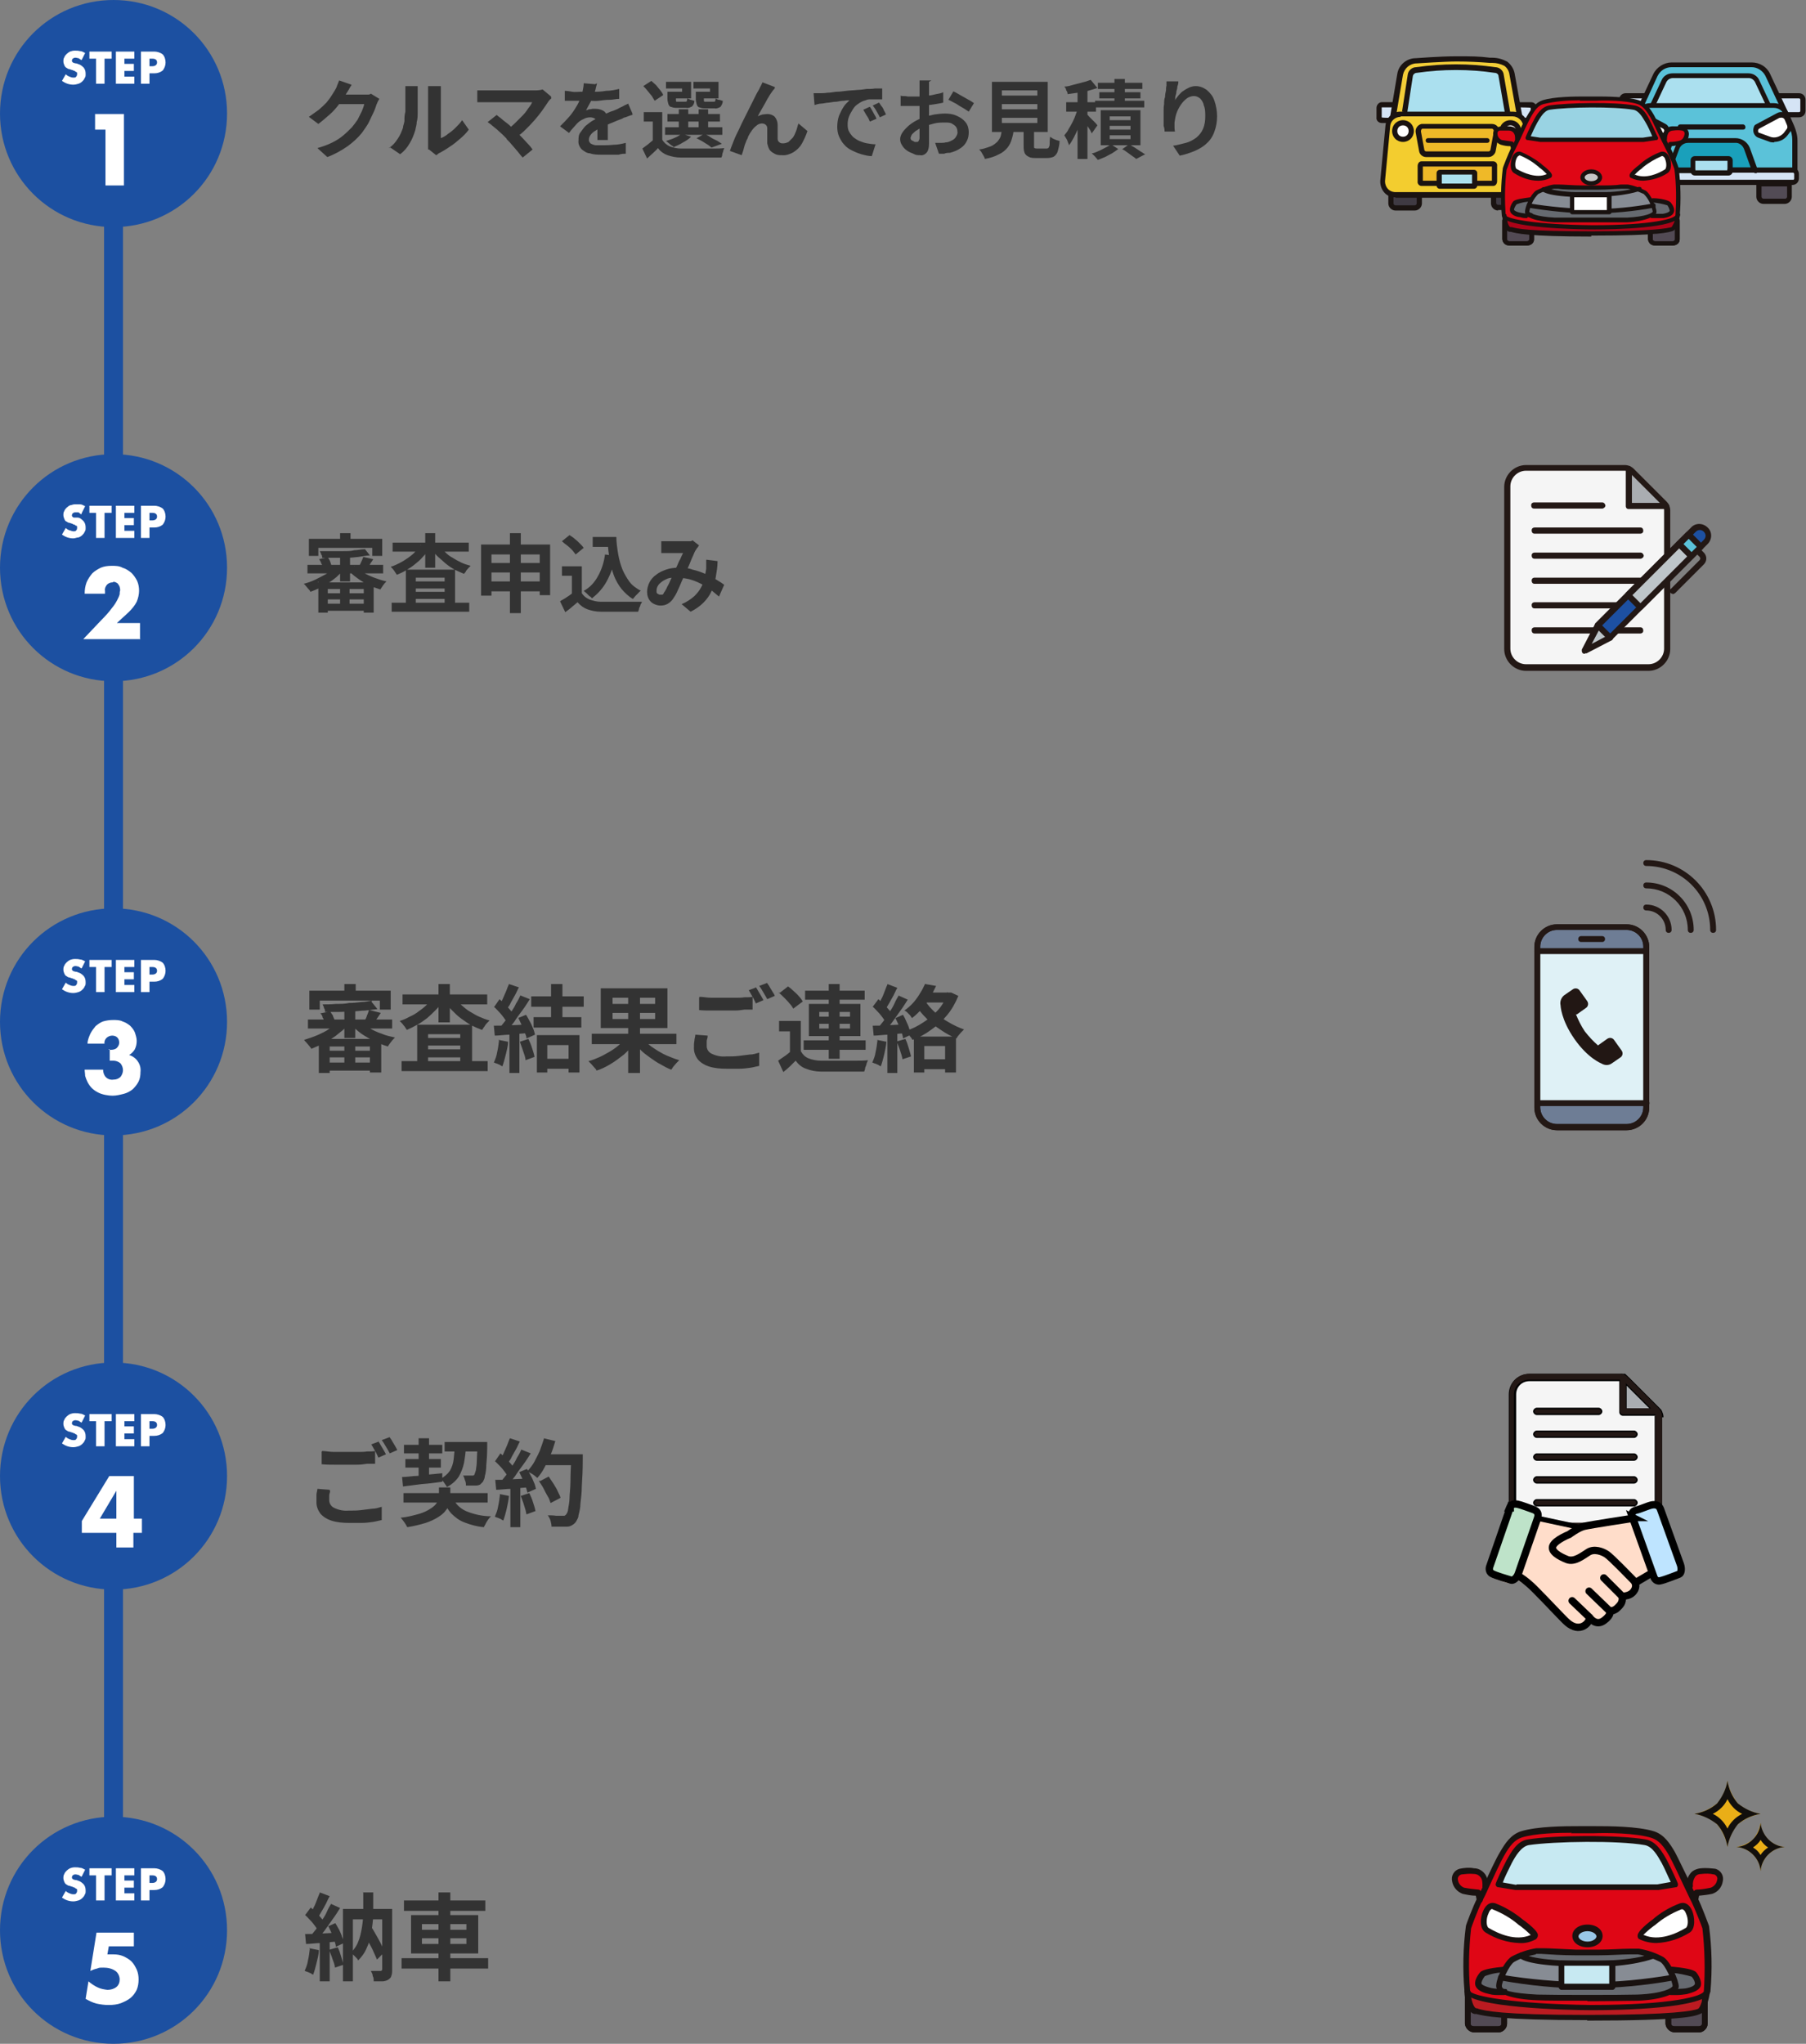 <?xml version="1.0" encoding="UTF-8"?>
<svg id="_レイヤー_1" data-name="レイヤー_1" xmlns="http://www.w3.org/2000/svg" xmlns:xlink="http://www.w3.org/1999/xlink" version="1.1" viewBox="0 0 381.8 432">
  <rect x="0" y="0" width="381.8" height="432" fill="#808080" stroke="none"/>
  <!-- Generator: Adobe Illustrator 29.4.0, SVG Export Plug-In . SVG Version: 2.1.0 Build 152)  -->
  <defs>
    <style>
      .st0 {
        fill: #bec5c9;
      }

      .st1, .st2, .st3, .st4, .st5 {
        fill: none;
      }

      .st6 {
        fill: #bee3c9;
      }

      .st6, .st7, .st2, .st3, .st8, .st4, .st5, .st9, .st10 {
        stroke: #000;
      }

      .st6, .st2, .st3, .st8, .st4, .st9, .st10 {
        stroke-width: 1.558px;
      }

      .st6, .st2, .st8, .st5, .st9 {
        stroke-miterlimit: 10;
      }

      .st11 {
        fill: #dff1f6;
      }

      .st7 {
        stroke-width: .312px;
      }

      .st7, .st3, .st4, .st10 {
        stroke-linejoin: round;
      }

      .st7, .st12 {
        fill: #231815;
      }

      .st7, .st4, .st10 {
        stroke-linecap: round;
      }

      .st13 {
        fill: #1c50a1;
      }

      .st14 {
        fill: #666a70;
      }

      .st15 {
        fill: #120f0d;
      }

      .st16 {
        fill: #3f3a43;
      }

      .st17 {
        fill: #1a1311;
      }

      .st18 {
        fill: #1d50a2;
      }

      .st19 {
        fill: #524b55;
      }

      .st20 {
        fill: #878c94;
      }

      .st21 {
        fill: #c6c6c6;
      }

      .st22 {
        fill: #eaae17;
      }

      .st23 {
        fill: #df0615;
      }

      .st24 {
        clip-path: url(#clippath-1);
      }

      .st25 {
        fill: #bb1b21;
      }

      .st26 {
        fill: #fff;
      }

      .st8, .st27 {
        fill: #f5f5f5;
      }

      .st28 {
        fill: #5bc2d9;
      }

      .st29 {
        fill: #abe0ef;
      }

      .st30 {
        fill: #efb928;
      }

      .st31 {
        fill: #f3cd2f;
      }

      .st32 {
        fill: #d5e4f5;
      }

      .st33 {
        fill: #ab0318;
      }

      .st5 {
        stroke-width: 1.09px;
      }

      .st9 {
        fill: #bee4ff;
      }

      .st34 {
        fill: #99d3e3;
      }

      .st35, .st10 {
        fill: #aaadb1;
      }

      .st36 {
        fill: #221714;
      }

      .st37 {
        fill: #c7e9f2;
      }

      .st38 {
        fill: #f3cd38;
      }

      .st39 {
        fill: #191210;
      }

      .st40 {
        fill: #1aa0bb;
      }

      .st41 {
        fill: #524a54;
      }

      .st42 {
        fill: #6e7d95;
      }

      .st43 {
        fill: #ffddca;
      }

      .st44 {
        fill: #333;
      }

      .st45 {
        clip-path: url(#clippath);
      }

      .st46 {
        fill: #99c7e6;
      }
    </style>
    <clipPath id="clippath">
      <rect class="st1" x="324.309" y="181.8" width="38.482" height="57.1"/>
    </clipPath>
    <clipPath id="clippath-1">
      <rect class="st1" x="314.761" y="290.386" width="44.389" height="53.89"/>
    </clipPath>
  </defs>
  <g id="_レイヤー_11" data-name="_レイヤー_1">
    <g id="_レイヤー_1-2">
      <g id="_グループ_7123">
        <path id="_パス_6708" class="st13" d="M22,23h4v385h-4V23Z"/>
        <path id="_パス_6709" class="st13" d="M0,24C0,10.7,10.7,0,24,0s24,10.7,24,24-10.7,24-24,24S0,37.3,0,24Z"/>
        <path id="_パス_6710" class="st26" d="M17.2,12.7c-.2-.1-.4-.3-.6-.4-.2,0-.4-.1-.6-.1s-.4,0-.6.2c-.1,0-.2.3-.2.4s0,.2.1.3c0,0,.2.2.3.2s.3.1.4.1.3,0,.4.1c.5.1.9.4,1.3.8.3.4.4.8.4,1.3s0,.6-.2.9c-.1.3-.3.5-.5.7s-.5.4-.8.5c-.4.1-.7.2-1.1.2-.9,0-1.7-.3-2.4-.8l.8-1.4c.2.2.5.4.8.5.2.1.5.2.8.2s.5,0,.6-.2c.1-.1.2-.3.2-.5v-.3s-.1-.2-.2-.2-.2-.1-.3-.2c-.1,0-.3-.1-.5-.2-.2,0-.5-.2-.7-.2s-.4-.2-.6-.3c-.2-.1-.3-.3-.4-.5-.1-.3-.2-.5-.2-.8s0-.6.2-.9c.1-.3.3-.5.5-.7s.5-.4.7-.5c.3-.1.6-.2,1-.2s.7,0,1.1.1c.4,0,.7.2,1.1.4l-.7,1.4h0l-.1.1ZM22.1,12.4v5.3h-1.8v-5.3h-1.4v-1.5h4.7v1.5s-1.5,0-1.5,0ZM28.4,12.4h-2.1v1.1h2v1.5h-2v1.2h2.1v1.5h-3.9v-6.8h3.9s0,1.5,0,1.5ZM31.6,14h.6c.6,0,1-.3,1-.8s-.3-.8-1-.8h-.6v1.7h0v-.1ZM31.6,17.7h-1.8v-6.8h2.8c.6,0,1.3.2,1.8.6.4.4.6,1.1.6,1.7s-.2,1.2-.6,1.7c-.5.4-1.1.6-1.8.6h-1s0,2.2,0,2.2Z"/>
        <path id="_パス_6711" class="st26" d="M22.3,27.4h-2.2v-3.3h6.1v15.1h-3.9v-11.8Z"/>
        <path id="_パス_6712" class="st13" d="M0,120c0-13.3,10.7-24,24-24s24,10.7,24,24-10.7,24-24,24S0,133.3,0,120Z"/>
        <path id="_パス_6713" class="st26" d="M17.2,108.7c-.2,0-.4-.3-.6-.4h-.6c-.2,0-.4,0-.6.2-.1,0-.2.3-.2.4s0,.2.1.3c0,0,.2.2.3.2h.8c.5,0,.9.4,1.3.8.3.4.4.8.4,1.3s0,.6-.2.9c-.1.3-.3.5-.5.7s-.5.4-.8.5c-.4,0-.7.2-1.1.2-.9,0-1.7-.3-2.4-.8l.8-1.4c.2.2.5.4.8.5.2,0,.5.2.8.2s.5,0,.6-.2c.1,0,.2-.3.2-.5v-.3s-.1-.2-.2-.2-.2,0-.3-.2c-.1,0-.3,0-.5-.2-.2,0-.5-.2-.7-.2s-.4-.2-.6-.3c-.2,0-.3-.3-.4-.5-.1-.3-.2-.5-.2-.8s0-.6.2-.9c.1-.3.3-.5.5-.7s.5-.4.7-.5c.3,0,.6-.2,1-.2h1.1c.4,0,.7.2,1.1.4l-.7,1.4h0l-.1.3ZM22.1,108.4v5.3h-1.8v-5.3h-1.4v-1.5h4.7v1.5h-1.5ZM28.4,108.4h-2.1v1.1h2v1.5h-2v1.2h2.1v1.5h-3.9v-6.8h3.9v1.5ZM31.6,110h.6c.6,0,1-.3,1-.8s-.3-.8-1-.8h-.6v1.7h0v-.1ZM31.6,113.7h-1.8v-6.8h2.8c.6,0,1.3.2,1.8.6.4.4.6,1.1.6,1.7s-.2,1.2-.6,1.7c-.5.4-1.1.6-1.8.6h-1v2.2h0Z"/>
        <path id="_パス_6714" class="st26" d="M29.7,135.1h-12.1l3.7-3.9c1-1,1.8-1.9,2.3-2.6.5-.6.9-1.2,1.2-1.8.2-.4.4-.8.5-1.2,0-.3,0-.5.1-.8,0-.2,0-.4-.1-.7,0-.2-.2-.4-.3-.6-.1-.2-.3-.3-.5-.4s-.5-.2-.7,0c-.5,0-.9.2-1.2.5-.3.4-.5.8-.4,1.3v.6h-4.3c0-.8.1-1.6.4-2.4.3-.7.7-1.3,1.2-1.9.5-.5,1.2-.9,1.8-1.2.7-.3,1.5-.4,2.3-.4s1.6,0,2.3.4c.7.2,1.3.6,1.9,1.1.5.5.9,1.1,1.2,1.7.3.7.4,1.4.4,2.1s-.2,1.6-.5,2.3c-.4.8-1,1.5-1.7,2.2l-2.5,2.3h4.9v3.5l.1-.1Z"/>
        <path id="_パス_6715" class="st13" d="M0,216c0-13.3,10.7-24,24-24s24,10.7,24,24-10.7,24-24,24S0,229.3,0,216Z"/>
        <path id="_パス_6716" class="st26" d="M17.2,204.7c-.2-.1-.4-.3-.6-.4-.2,0-.4-.1-.6-.1s-.4,0-.6.2c-.1,0-.2.3-.2.4s0,.2.1.3c0,0,.2.2.3.2s.3.1.4.1.3,0,.4.1c.5.1.9.4,1.3.8.3.4.4.8.4,1.3s0,.6-.2.9c-.1.3-.3.5-.5.7s-.5.4-.8.5c-.4.1-.7.2-1.1.2-.9,0-1.7-.3-2.4-.8l.8-1.4c.2.2.5.4.8.5.2.1.5.2.8.2s.5,0,.6-.2c.1-.1.2-.3.2-.5v-.3s-.1-.2-.2-.2-.2-.1-.3-.2c-.1,0-.3-.1-.5-.2-.2,0-.5-.2-.7-.2s-.4-.2-.6-.3c-.2-.1-.3-.3-.4-.5-.1-.3-.2-.5-.2-.8s0-.6.2-.9c.1-.3.3-.5.5-.7s.5-.4.7-.5c.3-.1.6-.2,1-.2s.7,0,1.1.1c.4,0,.7.2,1.1.4l-.7,1.4h0l-.1.1ZM22.1,204.4v5.3h-1.8v-5.3h-1.4v-1.5h4.7v1.5h-1.5ZM28.4,204.4h-2.1v1.1h2v1.5h-2v1.2h2.1v1.5h-3.9v-6.8h3.9v1.5ZM31.6,206h.6c.6,0,1-.3,1-.8s-.3-.8-1-.8h-.6v1.7h0v-.1ZM31.6,209.7h-1.8v-6.8h2.8c.6,0,1.3.2,1.8.6.4.4.6,1.1.6,1.7s-.2,1.2-.6,1.7c-.5.4-1.1.6-1.8.6h-1s0,2.2,0,2.2Z"/>
        <path id="_パス_6717" class="st26" d="M23,221.9h.5c.4,0,.9-.1,1.2-.4.3-.3.5-.7.5-1.1s-.1-.8-.4-1.1-.7-.4-1.1-.4-.9.2-1.2.5c-.3.3-.5.8-.4,1.2h-3.6c0-.7.3-1.4.6-2.1.3-.6.7-1.1,1.1-1.6.5-.4,1-.8,1.6-1,.7-.2,1.4-.3,2.1-.3s1.4,0,2,.3c.6.2,1.1.5,1.6.9.4.4.8.9,1,1.4.2.6.4,1.2.4,1.8s-.1,1.2-.4,1.8c-.3.5-.7.9-1.2,1.2.7.2,1.4.7,1.8,1.3.5.7.7,1.5.6,2.3,0,.7-.1,1.4-.4,2s-.7,1.1-1.2,1.6c-.6.5-1.2.8-1.9,1-.8.2-1.6.4-2.4.4s-2.2-.2-3.1-.7c-1-.5-1.7-1.2-2.2-2.2-.2-.4-.4-.9-.5-1.3,0-.4-.1-.9-.1-1.3h3.9c0,.6.2,1.2.6,1.6.4.4,1,.6,1.6.5.6,0,1.1-.2,1.5-.6.3-.4.5-.9.5-1.4s-.2-1.1-.6-1.5c-.4-.3-.9-.5-1.4-.5h-.8v-2.4h-.2v.1Z"/>
        <path id="_パス_6718" class="st13" d="M0,312c0-13.3,10.7-24,24-24s24,10.7,24,24-10.7,24-24,24S0,325.3,0,312Z"/>
        <path id="_パス_6719" class="st26" d="M17.2,300.7c-.2-.1-.4-.3-.6-.4-.2,0-.4-.1-.6-.1s-.4,0-.6.2c-.1,0-.2.3-.2.4s0,.2.1.3c0,0,.2.2.3.2s.3.1.4.1.3,0,.4.1c.5.1.9.4,1.3.8.3.4.4.8.4,1.3s0,.6-.2.9c-.1.3-.3.5-.5.7s-.5.4-.8.5c-.4.1-.7.2-1.1.2-.9,0-1.7-.3-2.4-.8l.8-1.4c.2.2.5.4.8.5.2.1.5.2.8.2s.5,0,.6-.2c.1-.1.2-.3.2-.5v-.3s-.1-.2-.2-.2-.2-.1-.3-.2c-.1,0-.3-.1-.5-.2-.2,0-.5-.2-.7-.2s-.4-.2-.6-.3c-.2-.1-.3-.3-.4-.5-.1-.3-.2-.5-.2-.8s0-.6.2-.9c.1-.3.3-.5.5-.7s.5-.4.7-.5c.3-.1.6-.2,1-.2s.7,0,1.1.1c.4,0,.7.2,1.1.4l-.7,1.4h0l-.1.1ZM22.1,300.4v5.3h-1.8v-5.3h-1.4v-1.5h4.7v1.5h-1.5ZM28.4,300.4h-2.1v1.1h2v1.5h-2v1.2h2.1v1.5h-3.9v-6.8h3.9v1.5h0ZM31.6,302h.6c.6,0,1-.3,1-.8s-.3-.8-1-.8h-.6v1.7h0v-.1ZM31.6,305.7h-1.8v-6.8h2.8c.6,0,1.3.2,1.8.6.4.4.6,1.1.6,1.7s-.2,1.2-.6,1.7c-.5.4-1.1.6-1.8.6h-1v2.2h0Z"/>
        <path id="_パス_6720" class="st26" d="M24.6,321v-5.9l-3.5,5.9h3.5ZM28.2,321h1.8v3h-1.8v3.1h-3.6v-3.1h-7.3v-2.5l5.8-9.5h5.2v9h-.1Z"/>
        <path id="_パス_6721" class="st13" d="M0,408c0-13.3,10.7-24,24-24s24,10.7,24,24-10.7,24-24,24S0,421.3,0,408Z"/>
        <path id="_パス_6722" class="st26" d="M17.2,396.7c-.2-.1-.4-.3-.6-.4-.2,0-.4-.1-.6-.1s-.4,0-.6.2c-.1,0-.2.3-.2.4s0,.2.1.3c0,0,.2.2.3.2s.3.1.4.1.3,0,.4.1c.5.1.9.4,1.3.8.3.4.4.8.4,1.3s0,.6-.2.9c-.1.3-.3.5-.5.7s-.5.4-.8.5c-.4.1-.7.2-1.1.2-.9,0-1.7-.3-2.4-.8l.8-1.4c.2.2.5.4.8.5.2.1.5.2.8.2s.5,0,.6-.2c.1-.1.2-.3.2-.5v-.3s-.1-.2-.2-.2-.2-.1-.3-.2c-.1,0-.3-.1-.5-.2-.2,0-.5-.2-.7-.2s-.4-.2-.6-.3c-.2-.1-.3-.3-.4-.5-.1-.3-.2-.5-.2-.8s0-.6.2-.9c.1-.3.3-.5.5-.7s.5-.4.7-.5c.3-.1.6-.2,1-.2s.7,0,1.1.1c.4,0,.7.2,1.1.4l-.7,1.4h0l-.1.1ZM22.1,396.4v5.3h-1.8v-5.3h-1.4v-1.5h4.7v1.5h-1.5ZM28.4,396.4h-2.1v1.1h2v1.5h-2v1.2h2.1v1.5h-3.9v-6.8h3.9v1.5h0ZM31.6,398h.6c.6,0,1-.3,1-.8s-.3-.8-1-.8h-.6v1.7h0v-.1ZM31.6,401.7h-1.8v-6.8h2.8c.6,0,1.3.2,1.8.6.4.4.6,1.1.6,1.7s-.2,1.2-.6,1.7c-.5.4-1.1.6-1.8.6h-1v2.2h0Z"/>
        <path id="_パス_6723" class="st26" d="M28.2,411.4h-5.2l-.3,1.7h1.3c.7,0,1.4.1,2.1.4.6.3,1.2.6,1.7,1.1s.8,1.1,1.1,1.7c.3.7.4,1.4.4,2.1s-.1,1.5-.4,2.2c-.3.6-.7,1.2-1.3,1.7-.6.5-1.3.8-2,1.1-.8.3-1.7.4-2.6.4s-1.7-.1-2.6-.3c-.8-.2-1.6-.6-2.3-1l.6-3.7c.6.5,1.3,1,2,1.3.6.3,1.3.4,2,.5.7,0,1.4-.2,1.9-.6s.7-1,.7-1.6-.3-1.4-.9-1.8c-.7-.5-1.6-.7-2.5-.7s-.9,0-1.4.2c-.5.1-1,.3-1.4.5l1.3-8.1h7.9v3.3-.4h-.1Z"/>
        <path id="_パス_6724" class="st44" d="M80.2,20.8c0,.2-.2.4-.3.6s-.2.5-.3.7c-.2.6-.4,1.2-.7,1.8-.3.7-.7,1.4-1,2.1-.4.7-.9,1.4-1.4,2.1-.9,1.1-1.9,2-3,2.8-1.3.9-2.7,1.7-4.3,2.3l-2.1-1.9c1.1-.3,2.2-.7,3.2-1.2.8-.4,1.6-.9,2.3-1.5.6-.5,1.2-1.1,1.8-1.7.4-.5.8-1,1.2-1.6.3-.6.6-1.2.9-1.8.2-.5.4-1,.5-1.5h-6.1l.8-2h6c.2,0,.5,0,.7-.2l1.8,1.1h0v-.1ZM74.3,18c-.2.3-.4.6-.6,1l-.5.8c-.4.8-.9,1.5-1.5,2.2-.6.8-1.3,1.6-2,2.2-.8.7-1.6,1.4-2.4,2l-2-1.5c.7-.5,1.4-1,2.1-1.5.6-.5,1.1-1,1.6-1.5.4-.5.8-1,1.1-1.5.3-.5.6-.9.8-1.3.2-.3.3-.6.4-.9s.3-.7.4-1l2.6.9h0v.1ZM90.5,31.6v-13.4h2.7v11c.5-.2,1.1-.5,1.5-.9.6-.4,1.1-.8,1.6-1.3s1-1,1.4-1.6l1.4,2c-.5.7-1.1,1.3-1.8,1.9-.7.6-1.4,1.2-2.2,1.7-.7.5-1.4.9-2.1,1.3-.2,0-.3.2-.5.3,0,0-.2.2-.3.2l-1.5-1.2h-.3.1ZM82.2,31.3c.8-.5,1.4-1.2,1.9-2,.5-.7.8-1.5,1.1-2.3,0-.5.3-1,.3-1.5s0-1.2.2-1.9v-5.4h2.6v5.5c0,.7,0,1.4-.2,2.1,0,.6-.2,1.1-.3,1.7-.3,1-.7,2-1.2,2.8-.5.9-1.2,1.7-2,2.3l-2.2-1.5v.2h-.2ZM116.6,20.7c0,.1-.3.3-.4.4,0,.1-.2.2-.3.4-.4.6-.8,1.2-1.3,1.9-.5.7-1,1.3-1.6,2s-1.2,1.3-1.9,2c-.6.6-1.3,1.2-2.1,1.7l-1.8-1.7c.6-.4,1.2-.9,1.7-1.4l1.5-1.5c.5-.5.9-1,1.2-1.5.4-.5.7-.9.9-1.4h-11.6v-2.5h12.1c.6,0,1.1,0,1.7-.2l1.8,1.5v.3h.1ZM107.1,29.3c-.3-.3-.6-.6-.9-.9s-.7-.6-1.1-1c-.4-.3-.7-.6-1.1-.9-.3-.3-.7-.5-.9-.7l1.9-1.5c.2.2.5.4.9.7.3.3.7.6,1.1.9s.8.6,1.1,1c.4.3.8.7,1.1,1,.4.4.8.8,1.2,1.2s.8.9,1.2,1.3c.4.4.7.8,1,1.2l-2.1,1.7c-.3-.3-.6-.7-1-1.2s-.8-.9-1.2-1.4c-.4-.5-.8-.9-1.2-1.3h0v-.1ZM126.2,17.6c0,.3-.2.7-.3,1.3-.2.6-.3,1.2-.6,1.7-.2.4-.4.9-.7,1.4-.2.4-.5.9-.7,1.3.2,0,.4-.1.6-.2.2,0,.5,0,.7-.1h.7c.7,0,1.4.2,1.9.6.5.5.8,1.2.7,1.9v4.1h-2.2v-3.3c0-.5,0-.9-.5-1.2-.3-.2-.7-.3-1-.3-.5,0-1,.1-1.5.4-.5.2-.9.5-1.3.9-.3.3-.5.6-.8.9s-.6.7-.9,1.1l-1.9-1.4c.7-.7,1.4-1.4,2-2.1.5-.6,1-1.3,1.4-2,.4-.6.7-1.3,1-2,.2-.5.3-1,.4-1.5s.2-1,.2-1.5l2.4.2s.4-.2.4-.2ZM119.4,19.2c.5,0,1,.1,1.6.2s1.1,0,1.6,0h2.6c.9,0,1.9,0,2.9-.2,1,0,1.9-.2,2.8-.4v2.1c-.7,0-1.3.2-2.1.2s-1.5.1-2.2.2-1.5,0-2.2,0h-5s0-2.1,0-2.1ZM133.7,24.3c-.2,0-.4.1-.7.2l-.8.3c-.3,0-.5.2-.7.3-.6.2-1.3.5-2,.8-.8.3-1.6.7-2.5,1.1-.5.2-.9.5-1.4.8-.3.2-.6.5-.8.8-.2.3-.3.6-.3.9s0,.4.2.6c0,.2.3.3.5.4.3.1.5.2.8.2h1.2c.8,0,1.6,0,2.5-.1.9,0,1.8-.2,2.6-.4v2.3c-.5,0-.9,0-1.5.2h-3.6c-.8,0-1.7,0-2.5-.3-.7,0-1.3-.5-1.8-.9-.4-.5-.7-1.1-.6-1.8,0-.6,0-1.2.4-1.7s.7-1,1.1-1.4c.5-.4,1-.8,1.5-1.1.6-.3,1.1-.6,1.6-.9.6-.3,1-.5,1.5-.7.4-.2.9-.4,1.3-.5.4-.2.8-.3,1.1-.5s.7-.3,1-.5.7-.3,1-.5l.9,2.1v.3ZM140,23.7v6.6h-2v-4.6h-1.9v-2h3.9ZM140,29.5c.3.6.9,1.1,1.5,1.4.8.3,1.6.5,2.4.5h7c.8,0,1.5,0,2.2-.1,0,.2-.2.4-.2.6s-.2.5-.2.7c0,.3-.1.5-.2.7h-8.6c-1,0-1.9-.2-2.8-.5-.8-.3-1.5-.8-2-1.5-.3.4-.7.7-1.1,1.1s-.8.7-1.2,1.1l-1-2.1c.4-.3.8-.6,1.2-.9s.8-.7,1.2-1h1.8ZM136,18.2l1.7-1.1c.3.3.7.6,1,.9.3.4.6.7.9,1.1.2.3.5.6.6,1l-1.8,1.2c-.2-.3-.4-.7-.6-1-.3-.4-.6-.7-.9-1.1-.3-.4-.6-.7-.9-1ZM141.1,24.1h11.1v1.6h-11.1v-1.6ZM140.6,26.9h12.1v1.6h-12.1v-1.6ZM143.5,23.1h2v4.5h-2v-4.5ZM147.6,23.1h2.1v4.5h-2v-4.5h-.1ZM141.6,19.4h2.6v-.7h-3.4v-1.4h5.3v3.5h-4.4v-1.4h-.1ZM141.1,19.4h1.8v1.7c0,.2,0,.3.1.4h1.8c.1,0,.3,0,.4-.1,0-.2.1-.4.1-.6.2.1.5.2.7.3.3,0,.5.2.8.2,0,.5-.2.9-.5,1.2-.4.2-.8.4-1.2.3h-1.9c-.4,0-.8,0-1.3-.2-.3,0-.5-.3-.6-.6-.1-.4-.2-.7-.2-1.1v-1.8.3h0ZM147.5,19.4h2.6v-.7h-3.5v-1.4h5.3v3.5h-4.5v-1.4h.1ZM147,19.4h1.8v1.7c0,.2,0,.3.1.4h1.9c.2,0,.3,0,.4-.1,0-.2.1-.4.1-.6.2.1.4.3.7.3s.5.2.8.2c0,.5-.2.9-.5,1.3-.4.2-.8.4-1.2.3h-1.9c-.4,0-.9,0-1.3-.2-.3,0-.5-.3-.6-.6-.1-.4-.2-.7-.2-1.1v-1.8.2h-.1ZM147.3,29.2l1.6-.9c.4.2.9.4,1.3.7s.9.5,1.3.7c.4.2.8.5,1.1.7l-2.2.8c-.4-.4-.9-.7-1.4-1-.6-.4-1.2-.7-1.8-1h.1ZM144.2,28.3l1.9.6c-.5.5-1.1.9-1.7,1.2-.6.4-1.3.7-2,1-.1-.2-.3-.3-.5-.4-.2-.2-.4-.3-.6-.5-.2-.2-.4-.3-.5-.4.6-.2,1.3-.4,1.9-.7.5-.2,1-.5,1.5-.9h0v.1ZM163.8,18.6c0,.1-.2.3-.3.4s-.2.3-.3.4c-.2.3-.5.7-.7,1.1-.3.4-.5.9-.8,1.4s-.5.9-.8,1.4-.5.9-.7,1.3c.3-.2.7-.3,1-.4.3,0,.7-.1,1-.1.6,0,1.2.2,1.6.6.4.5.6,1.1.6,1.7v3c0,.3.2.6.4.7.2.2.5.2.8.2s.7-.1,1.1-.3c.3-.3.6-.6.9-.9.3-.4.5-.9.7-1.4s.3-1.1.5-1.6l1.9,1.6c-.3.9-.7,1.8-1.2,2.7-.4.7-1,1.3-1.8,1.8-.7.4-1.6.7-2.4.6-.6,0-1.1,0-1.7-.4-.4-.2-.8-.5-1-.9s-.3-.8-.4-1.2v-3.2c0-.3-.1-.5-.3-.7s-.5-.3-.8-.3-.8.1-1.1.4c-.4.3-.7.6-1,1s-.6.9-.8,1.3c-.1.3-.2.6-.4.9-.1.4-.3.7-.4,1.1-.1.4-.2.7-.3,1.1-.1.3-.2.6-.3.9l-2.5-.9c.2-.6.5-1.3.8-2.1.3-.8.7-1.6,1.1-2.4.4-.9.8-1.7,1.2-2.5s.8-1.6,1.2-2.4.7-1.4,1-2,.5-1,.7-1.3c.1-.2.3-.5.4-.8.2-.3.3-.6.5-1l2.6,1s0,.2,0,.2ZM171.8,19.7h1.7c.4,0,.8,0,1.4-.1.5,0,1.2-.1,1.8-.2.7,0,1.4-.1,2.2-.2s1.6-.1,2.4-.2c.6,0,1.2-.1,1.9-.2.6,0,1.2,0,1.8-.1h1.5v2.3h-2.4c-.4,0-.7,0-1.1.2-.5.1-1.1.4-1.5.7-.5.3-.9.7-1.2,1.2s-.6,1-.8,1.5-.3,1.1-.3,1.6,0,1.1.3,1.6c.2.4.5.8.9,1.2.4.3.8.6,1.3.8.5.2,1,.4,1.6.5s1.2.2,1.8.2l-.8,2.5c-.7,0-1.5-.2-2.2-.4s-1.4-.5-2-.8-1.2-.7-1.6-1.2c-.5-.5-.8-1.1-1.1-1.7-.3-.7-.4-1.4-.4-2.1s.1-1.6.4-2.4c.3-.7.6-1.3,1-1.9.3-.5.8-.9,1.2-1.3-.3,0-.7,0-1.2.1-.5,0-1,.1-1.5.2-.5,0-1.1.1-1.7.2-.6,0-1.1.2-1.6.2s-1,.2-1.4.3l-.2-2.5h-.2,0ZM183.9,22.6c.2.2.3.5.5.8s.3.6.5.9.3.6.4.8l-1.4.6c-.2-.5-.4-.9-.7-1.3-.2-.4-.5-.8-.7-1.2l1.3-.6h.1ZM185.9,21.8c.2.2.3.5.5.7s.4.6.5.9c.2.3.3.6.4.8l-1.3.6c-.2-.5-.5-.9-.7-1.3s-.5-.8-.8-1.2l1.3-.6h.1v.1ZM196.4,17.4v12.6c0,.6,0,1.2-.2,1.7-.1.4-.4.7-.7.9s-.7.3-1,.2c-.5,0-.9,0-1.4-.3-.5-.2-1-.4-1.4-.7s-.8-.7-1-1.1c-.3-.4-.4-.9-.4-1.3,0-.6.3-1.2.7-1.7.5-.6,1.1-1.2,1.7-1.6.7-.5,1.5-.9,2.3-1.2.8-.3,1.6-.5,2.5-.7.8-.1,1.5-.2,2.3-.2s1.7.1,2.5.5c.7.3,1.3.7,1.8,1.3.5.6.7,1.4.7,2.1s-.1,1.3-.4,1.9c-.3.6-.7,1.1-1.3,1.5-.7.5-1.5.8-2.3,1-.4,0-.8,0-1.2.2h-1.1l-.8-2.3h1.2c.3,0,.7,0,1-.1.5,0,.9-.2,1.3-.4.4-.2.7-.4.9-.8.2-.3.4-.7.3-1.1,0-.4-.1-.7-.3-1s-.6-.5-.9-.7c-.4-.2-.9-.2-1.4-.2-.8,0-1.5,0-2.3.2s-1.5.4-2.2.7c-.5.2-1,.4-1.4.7-.4.2-.7.5-1,.8-.2.2-.3.5-.4.8,0,.1,0,.3.1.4,0,.1.2.2.4.3.1,0,.3.2.4.2h.4c.2,0,.3,0,.4-.2.1-.2.2-.4.2-.6v-12.2h2.5l-.5.3v.1ZM201.5,19.3c.5.2,1,.5,1.5.8s1.1.6,1.6.9c.4.2.9.5,1.3.8l-1.1,1.8c-.3-.2-.6-.4-.9-.6-.4-.2-.8-.5-1.2-.7-.4-.3-.8-.5-1.2-.7s-.7-.4-1-.5l1-1.7h0v-.1ZM190.5,20.3c.5,0,1,0,1.4.1h2.6c.5,0,1.1-.1,1.7-.2.6,0,1.2-.2,1.7-.3.6-.1,1.1-.2,1.5-.4v2.2c-.4.1-1,.2-1.6.3s-1.2.2-1.8.2-1.2.1-1.7.2h-3.9v-2.2h.1v.1ZM211.8,22v1.1h7.5v-1.1h-7.5ZM211.8,24.9v1.1h7.5v-1.1h-7.5ZM211.8,19.1v1.1h7.5v-1.1h-7.5ZM209.7,17.3h11.8v10.6h-11.8v-10.6ZM216.4,26.5h2.2v4.3c0,.3,0,.5.1.5.2.1.4.1.6.1h1.9c.2,0,.3,0,.5-.2.1-.2.2-.4.2-.7s0-.9.1-1.6c.2.1.4.3.6.4.2.1.5.2.7.3l.7.2c0,.7-.2,1.5-.4,2.2-.1.4-.4.8-.8,1.1-.4.2-.9.3-1.4.3h-2.4c-.6,0-1.1,0-1.6-.3-.4-.2-.7-.5-.8-.8-.2-.5-.2-1.1-.2-1.6v-4.3h0v.1ZM212,27.2h2.3c0,.8-.2,1.5-.4,2.2s-.5,1.3-.9,1.8c-.5.6-1.1,1.1-1.8,1.4-.9.5-1.9.8-3,1,0-.2-.2-.5-.3-.7s-.3-.5-.4-.7c-.1-.2-.3-.4-.5-.6.9-.1,1.7-.4,2.5-.7.5-.2,1-.6,1.4-1,.3-.4.6-.8.7-1.3.1-.5.2-1.1.3-1.6v.2h.1ZM227.8,18.4h2.1v15.2h-2.1s0-15.2,0-15.2ZM225.4,21.6h6.3v2h-6.3v-2ZM228,22.6l1.3.5c-.2.6-.4,1.3-.6,2-.2.7-.5,1.4-.8,2.1s-.6,1.3-.9,1.9c-.3.5-.6,1.1-1,1.6-.1-.4-.3-.7-.4-1.1-.2-.3-.4-.7-.6-1,.3-.4.7-.8.9-1.3.3-.5.6-1,.9-1.6.3-.6.5-1.1.7-1.7.2-.5.4-1.1.5-1.6h0v.2h0ZM230.6,16.9l1.4,1.7c-.6.2-1.3.4-2,.6s-1.4.3-2.2.4c-.7.1-1.4.2-2.1.3,0-.3-.1-.6-.3-.8,0-.3-.2-.6-.4-.8.7,0,1.3-.2,2-.4s1.3-.3,1.9-.5c.5-.1,1.1-.3,1.6-.5,0,0,.1,0,.1,0ZM229.7,24.1c.2.1.3.3.5.5s.5.5.7.7.5.5.7.7.3.4.4.5l-1.2,1.7c-.1-.2-.2-.5-.4-.8s-.4-.6-.6-.9c-.2-.3-.4-.6-.6-.9-.2-.3-.4-.5-.5-.7l.9-.8h.1ZM235.6,16.7h2.2v5.8h-2.2v-5.8ZM232.1,17.5h9.4v1.3h-9.4v-1.3ZM232.4,19.5h8.7v1.3h-8.7v-1.3ZM231.5,21.3h10.4v1.4h-10.4v-1.4ZM234.6,26.6v.8h4.4v-.8h-4.4ZM234.6,28.6v.8h4.4v-.8h-4.4ZM234.6,24.6v.8h4.4v-.8h-4.4ZM232.7,23.3h8.4v7.4h-8.4v-7.4ZM237.3,31.5l1.4-1c.4.2.8.5,1.2.7.4.3.8.5,1.2.8.4.2.7.5,1,.6l-1.9,1c-.2-.2-.5-.4-.8-.6s-.7-.5-1.1-.8c-.4-.3-.7-.5-1.1-.7h.1ZM234.7,30.4l1.7,1.1c-.4.3-.8.6-1.3.9-.5.3-1,.5-1.5.8-.5.2-1,.4-1.5.6-.2-.2-.4-.5-.6-.7-.3-.3-.5-.5-.7-.7.5,0,1-.3,1.5-.5s1-.5,1.4-.7.8-.4,1.1-.7h0l-.1-.1ZM249.1,17.5c0,.2-.1.5-.2.8,0,.3-.1.7-.2,1,0,.4-.1.7-.2,1s0,.6-.1.9c.2-.4.5-.7.8-1.1.3-.3.6-.7,1-.9.4-.3.8-.5,1.2-.7.5-.2.9-.3,1.4-.3.8,0,1.6.3,2.3.8.7.6,1.3,1.3,1.6,2.2.4,1.1.6,2.3.6,3.4s-.2,2.3-.6,3.3c-.3.9-.9,1.8-1.6,2.4-.7.7-1.6,1.2-2.5,1.6-1,.4-2.1.8-3.2,1l-1.4-2.1c.9-.1,1.8-.4,2.7-.6.8-.2,1.5-.6,2.2-1.1.6-.5,1.1-1.1,1.4-1.8.4-.9.5-1.8.5-2.7s0-1.6-.3-2.3c-.1-.6-.4-1.1-.8-1.5-.4-.3-.8-.5-1.3-.5s-1.1.2-1.5.5c-.5.4-.9.8-1.3,1.4-.4.6-.7,1.2-.9,1.8-.2.6-.3,1.2-.4,1.9v.8c0,.4,0,.7.1,1.1h-2.2c0-.2,0-.6-.2-1.2v-3.1c0-.5,0-1,.1-1.5,0-.5,0-1,.2-1.5,0-.5.1-1,.2-1.4,0-.3,0-.7.1-1v-.9h2.5v.3h0Z"/>
        <path id="_パス_6725" class="st44" d="M71.9,117.3h2.1v5.6h-2.1v-5.6ZM71.9,123.9h2v4.5h-2s0-4.5,0-4.5ZM67.2,123.1h11.8v6.4h-2.1v-5h-7.6v5h-2v-6.5h-.1v.1ZM65,119.4h16v1.8h-16v-1.8ZM68.4,125.4h9.4v1.3h-9.4v-1.3ZM68.4,127.6h9.4v1.5h-9.4v-1.5ZM77.1,116l1.1,1.4c-.7,0-1.5.2-2.3.3s-1.7.2-2.6.2h-5.2c0-.3,0-.5-.2-.7,0-.2-.2-.5-.3-.7h5c.8,0,1.6,0,2.3-.2.7,0,1.4-.2,2-.2h.2v-.1ZM70.9,119.8l1.6.8c-.4.5-.9.9-1.4,1.4-.5.4-1.1.9-1.7,1.2-.6.4-1.2.7-1.9,1.1-.6.3-1.3.6-1.9.8,0-.2-.2-.4-.4-.6-.2-.2-.3-.4-.5-.6s-.3-.4-.5-.5c.8-.2,1.7-.5,2.5-.9s1.6-.8,2.3-1.2c.6-.4,1.2-.9,1.8-1.4h0l.1-.1ZM74.9,119.7c.5.5,1.1,1,1.8,1.3.8.4,1.6.8,2.4,1.1.8.3,1.7.6,2.6.8-.3.3-.5.5-.7.8s-.4.6-.6.9c-.9-.3-1.8-.6-2.6-1-.8-.4-1.6-.9-2.4-1.5-.7-.5-1.4-1.1-1.9-1.8l1.5-.7h-.1v.1ZM67.4,118.2l1.9-.4c.2.3.4.6.5.9s.2.6.3.9l-1.9.4c0-.3,0-.6-.3-.9,0-.3-.3-.6-.4-.9h-.1ZM76.7,117.7l2.2.5c-.2.4-.5.7-.7,1.1-.2.3-.4.6-.6.9l-1.7-.5c.2-.3.3-.6.5-1s.3-.7.4-1h-.1ZM71.9,112.7h2.2v2.5h-2.2v-2.5ZM65.2,113.9h15.6v3.6h-2.1v-1.7h-11.4v1.7h-2v-3.6h-.1ZM82.8,127.4h16.4v1.9h-16.4v-1.9ZM86.8,122.9h8.3v1.5h-8.3v-1.5ZM86.8,125.1h8.3v1.5h-8.3v-1.5ZM85.8,120.4h10.4v8h-2.2v-6.3h-6.1v6.3h-2.1v-8.1h0v.1ZM83,114.7h16.1v1.9h-16.1v-1.9ZM89.9,112.7h2.1v7.3h-2.1v-7.3ZM88.9,115.3l1.8.7c-.4.6-.8,1.2-1.3,1.7-.5.6-1.1,1.1-1.6,1.5-.6.5-1.2.9-1.9,1.3-.6.4-1.3.7-2,1-.2-.3-.4-.6-.6-.9s-.5-.6-.7-.8c.7-.2,1.3-.5,1.9-.8s1.2-.7,1.8-1.1c.5-.4,1.1-.8,1.5-1.3.4-.4.8-.9,1.2-1.4h-.1v.1ZM92.9,115.3c.4.5.8.9,1.2,1.4.5.5,1,.9,1.6,1.2.6.4,1.2.7,1.8,1,.6.3,1.3.5,2,.7l-.5.5c-.2.2-.3.4-.5.6,0,.2-.3.4-.4.6-.7-.3-1.4-.6-2-.9-.7-.4-1.3-.8-1.9-1.3s-1.1-1-1.7-1.5c-.5-.5-1-1.1-1.4-1.7l1.7-.7h.1v.1ZM101.7,115.1h14.6v10.7h-2.2v-8.6h-10.2v8.7h-2.2s0-10.8,0-10.8ZM103.2,119h12v2h-12v-2ZM103.2,122.9h12v2.1h-12v-2.1ZM107.8,112.7h2.3v16.9h-2.3s0-16.9,0-16.9ZM125.3,113.5h3.8v2.1h-3.8v-2.1ZM128,113.5h2.3c0,1.2.2,2.5.4,3.7.2,1.1.5,2.2.9,3.2.4.9.9,1.8,1.5,2.6.6.8,1.5,1.4,2.4,1.9-.2,0-.4.3-.6.5-.2.2-.4.4-.6.6-.2.2-.3.4-.5.6-.9-.5-1.7-1.3-2.4-2.1-.7-.9-1.2-1.8-1.6-2.8-.4-1.1-.7-2.2-.9-3.4-.2-1.2-.4-2.5-.4-3.8h-.4v-1h-.1ZM127.9,117.2l2.2.3c-.3,1.9-.9,3.6-1.8,5.3-.8,1.5-1.9,2.7-3.2,3.7,0-.2-.3-.4-.5-.5l-.6-.6c-.2-.2-.4-.3-.6-.5,1.3-.7,2.3-1.8,3-3.1.8-1.4,1.3-3,1.5-4.6ZM123,119.7v6.6h-2.1v-4.6h-2.1v-2h4.2ZM123,125.4c.4.6.9,1,1.6,1.3.8.3,1.6.5,2.4.5h8.7c0,.2-.2.4-.3.6,0,.3-.2.5-.3.8,0,.2-.1.5-.2.7h-7.9c-1,0-1.9-.2-2.8-.5-.8-.3-1.5-.8-2.1-1.5-.4.3-.8.7-1.2,1-.4.4-.9.7-1.4,1.1l-1.1-2.3c.4-.3.9-.5,1.3-.8.5-.3.9-.6,1.3-.9h2,0ZM118.8,114.4l1.6-1.3c.4.3.8.5,1.1.8.4.3.7.6,1.1,1s.6.6.8.9l-1.7,1.4c-.2-.3-.5-.6-.7-.9-.3-.3-.7-.7-1.1-1s-.8-.6-1.1-.9h0ZM139.8,114.4h6c.2,0,.4,0,.6-.2l1.4,1.1c-.1,0-.2.3-.3.4s-.2.2-.3.4c-.3.4-.5.9-.7,1.4-.3.6-.5,1.2-.8,1.9-.3.7-.6,1.3-.9,2-.2.4-.4.8-.6,1.3s-.4.9-.6,1.4c-.2.4-.4.9-.6,1.3-.2.4-.4.7-.6,1-.3.5-.7.9-1.2,1.2-.5.3-1,.4-1.6.4s-1.5-.3-2-.8c-.6-.6-.8-1.4-.8-2.1s.2-1.4.5-2,.8-1.2,1.4-1.6c.6-.5,1.3-.8,2.1-1.1.9-.3,1.7-.4,2.6-.4s2,0,3,.4c.9.2,1.8.5,2.7.9.8.3,1.5.7,2.3,1.2.7.4,1.3.8,1.7,1.1l-1.1,2.5c-.6-.5-1.2-1-1.8-1.5-.7-.5-1.4-.9-2.2-1.3s-1.6-.7-2.4-.9c-.9-.2-1.8-.3-2.7-.3s-1.5,0-2.2.4c-.5.2-1,.6-1.4,1-.3.4-.5.8-.5,1.3s0,.5.2.7c.1,0,.3.2.5.2h.5c.2,0,.3-.3.4-.5.2-.2.3-.5.5-.8.1-.3.3-.6.5-1s.3-.7.5-1.1.3-.7.5-1.1c.2-.5.4-1,.7-1.5.2-.5.4-1,.7-1.5.2-.5.4-.9.6-1.3h-4.6v-2.3h0v-.2ZM151.7,118.6c0,1.2-.2,2.3-.4,3.5-.2,1-.5,2-.9,2.9s-1,1.7-1.7,2.4c-.8.8-1.7,1.4-2.7,1.9l-1.9-1.6c1-.4,1.9-1,2.7-1.7.6-.6,1.1-1.2,1.5-2,.3-.6.6-1.3.7-2,.1-.6.2-1.2.3-1.8v-1.9l2.4.3h0Z"/>
        <path id="_パス_6726" class="st44" d="M72.8,213.2h2.3v6.2h-2.3v-6.2ZM72.8,220.5h2.3v5h-2.3v-5ZM67.5,219.6h13.1v7.1h-2.4v-5.5h-8.5v5.6h-2.3v-7.2h.1ZM65.1,215.5h17.8v1.9h-17.8s0-1.9,0-1.9ZM68.9,222.1h10.5v1.4h-10.5v-1.4ZM68.9,224.6h10.5v1.7h-10.5v-1.7ZM78.5,211.7l1.3,1.6c-.8.1-1.6.2-2.6.3-.9,0-1.9.2-2.8.2s-2,.1-2.9.1h-2.8c0-.3,0-.6-.2-.8,0-.3-.2-.5-.3-.8.9,0,1.8,0,2.8-.1,1,0,1.9,0,2.8-.2.9,0,1.8-.1,2.6-.2.8,0,1.6-.2,2.2-.3v.2h-.1ZM71.7,215.9l1.8.8c-.5.5-1,1.1-1.6,1.5-.6.5-1.2,1-1.9,1.4-.7.4-1.4.8-2.1,1.2-.7.3-1.4.6-2.1.9,0-.2-.3-.4-.4-.6-.2-.2-.4-.5-.6-.7s-.4-.4-.5-.6c.9-.3,1.9-.6,2.8-1s1.8-.8,2.6-1.4c.7-.4,1.4-1,2-1.6h0v.1ZM76.1,215.8c.6.6,1.3,1.1,2,1.5.8.5,1.7.9,2.6,1.2.9.4,1.9.6,2.8.8-.3.3-.6.6-.8.9-.2.3-.5.6-.7,1-1-.3-1.9-.7-2.9-1.1-.9-.5-1.8-1-2.7-1.6-.8-.6-1.5-1.2-2.2-1.9l1.7-.8h.2ZM67.7,214.2l2.1-.4c.2.3.4.6.6.9,0,.3.3.6.3.9l-2.2.5c0-.3,0-.7-.3-1,0-.4-.3-.7-.5-1h0v.1ZM78.1,213.5l2.4.6c-.3.4-.5.8-.8,1.2s-.5.7-.7,1l-1.9-.6c.2-.3.4-.7.5-1.1.2-.4.3-.8.4-1.1h.1ZM72.8,208h2.4v2.7h-2.4v-2.7ZM65.3,209.4h17.3v4h-2.3v-1.9h-12.7v1.9h-2.2v-4h-.1ZM84.9,224.3h18.2v2.1h-18.2s0-2.1,0-2.1ZM89.4,219.4h9.2v1.6h-9.2v-1.6ZM89.4,221.8h9.2v1.7h-9.2v-1.7ZM88.2,216.6h11.6v8.9h-2.5v-6.9h-6.8v7h-2.3s0-9,0-9ZM85.1,210.2h17.9v2.1h-17.9v-2.1ZM92.7,208h2.4v8.1h-2.4v-8.1ZM91.6,210.9l2,.7c-.4.7-.9,1.3-1.5,1.9-.6.6-1.2,1.2-1.8,1.7-.7.5-1.3,1-2.1,1.4-.7.4-1.5.8-2.2,1.1-.2-.3-.4-.7-.7-1-.2-.3-.5-.6-.8-.9.7-.2,1.4-.5,2.1-.9.7-.3,1.4-.7,2-1.2.6-.4,1.2-.9,1.7-1.4s.9-1,1.3-1.5h0v.1ZM96.1,210.9c.4.5.9,1.1,1.4,1.5.6.5,1.1,1,1.8,1.4.7.4,1.3.8,2,1.1s1.4.6,2.2.8c-.2.2-.4.4-.6.6-.2.2-.4.5-.5.7-.2.2-.3.5-.5.7-.8-.3-1.5-.6-2.3-1-.7-.4-1.4-.9-2.1-1.4s-1.3-1.1-1.9-1.7c-.6-.6-1.1-1.2-1.5-1.9l1.9-.7h0l.1-.1ZM116.5,208h2.4v7.8h-2.4v-7.8ZM114.7,223.8h6.5v2.1h-6.5v-2.1ZM112.3,210.6h11.1v2.2h-11.1v-2.2ZM112.8,215h10.1v2.2h-10.1v-2.2ZM113.5,218.8h9v7.9h-2.3v-5.8h-4.5v5.8h-2.2v-7.9ZM107.6,208l2.1.7c-.3.5-.5,1.1-.8,1.6s-.6,1.1-.9,1.6c-.2.5-.5.9-.8,1.3l-1.6-.7c.2-.4.5-.9.7-1.4s.5-1.1.7-1.6.4-1.1.6-1.5h0ZM110,210.4l2,.8c-.5.8-1,1.6-1.6,2.4-.6.8-1.2,1.6-1.7,2.4-.6.8-1.1,1.4-1.6,2l-1.5-.7c.4-.5.8-1,1.2-1.5s.8-1.2,1.2-1.8.8-1.2,1.1-1.9c.4-.6.7-1.2.9-1.7ZM104.5,212.8l1.1-1.6c.3.3.7.6,1.1,1s.7.7,1,1.1c.3.3.5.6.7,1l-1.2,1.9c-.2-.4-.4-.7-.7-1.1-.3-.4-.6-.8-1-1.2s-.7-.8-1.1-1.1h.1ZM109.5,215.2l1.7-.7c.3.4.5.9.8,1.4s.5,1,.7,1.5c.2.4.3.9.4,1.3l-1.8.8c0-.4-.2-.9-.4-1.3-.2-.5-.4-1-.6-1.5s-.5-1-.7-1.5h-.1ZM104.5,216.8c.9,0,2,0,3.3-.1,1.3,0,2.6-.1,3.9-.2v1.9c-1.3,0-2.5.2-3.8.3-1.2,0-2.3.2-3.3.2l-.2-2.1h.1ZM109.9,220.2l1.8-.6c.3.6.6,1.3.8,2,.2.6.4,1.2.5,1.8l-1.9.7c0-.6-.3-1.3-.5-1.9-.2-.7-.5-1.4-.7-2ZM105.4,219.8l2,.4c0,1-.3,1.9-.5,2.8-.2.8-.4,1.6-.7,2.4-.2-.1-.4-.2-.5-.3-.2-.1-.5-.2-.7-.3-.2,0-.4-.2-.6-.2.3-.7.6-1.4.7-2.2.2-.8.3-1.7.4-2.5h-.1v-.1ZM107.7,217.9h2.1v8.9h-2.1v-8.9ZM125.1,218.5h17.9v2.2h-17.9v-2.2ZM132.8,209.7h2.5v17.1h-2.5v-17.1ZM132.1,219.6l2,.9c-.7.9-1.4,1.7-2.2,2.4-.9.7-1.8,1.4-2.8,2s-2,1.1-3,1.4c0-.2-.3-.5-.5-.7s-.4-.5-.6-.7-.4-.4-.6-.6c.8-.2,1.5-.5,2.2-.8s1.4-.7,2.1-1.1c.7-.4,1.3-.8,1.9-1.3.5-.4,1-.9,1.4-1.4h.1v-.1ZM135.8,219.5c.5.5,1,1,1.5,1.4.6.5,1.3.9,1.9,1.3.7.4,1.4.8,2.2,1.1.7.3,1.5.6,2.2.8l-.6.6c-.2.2-.4.5-.6.7-.2.2-.3.5-.5.7-.8-.3-1.5-.7-2.2-1.1-.8-.4-1.5-.9-2.2-1.4s-1.4-1-2-1.6-1.1-1.1-1.6-1.8l1.9-.8h0v.1ZM129.5,214.1v1.3h9v-1.3h-9ZM129.5,210.9v1.3h9v-1.3h-9ZM127,208.9h14.1v8.4h-14.1s0-8.4,0-8.4ZM147.9,210.7c.7,0,1.6.2,2.5.2h5c.7,0,1.4,0,2-.1.7,0,1.2,0,1.7-.1v2.7h-1.7c-.7.1-1.3.2-2.1.2h-4.9c-.9,0-1.7,0-2.6-.1v-2.7h.1v-.1ZM149.6,219.1c0,.3-.2.7-.2,1v1c0,.7.4,1.3,1,1.6,1,.5,2.1.7,3.1.6.9,0,1.8,0,2.6-.1s1.6-.2,2.4-.3c.7,0,1.3-.2,2-.4v2.8c-.6.1-1.2.3-1.9.4-.7.1-1.5.2-2.3.2h-2.7c-1.3,0-2.6-.1-3.8-.5-.9-.3-1.7-.8-2.3-1.5-.5-.7-.8-1.5-.8-2.3s0-1.1.1-1.6c0-.5.2-.9.2-1.3l2.6.2v.2h0ZM159.7,208.6c.2.2.4.5.6.9.2.3.4.7.6,1,.2.3.3.6.5.9l-1.6.7c-.2-.4-.4-.9-.7-1.4s-.5-.9-.8-1.4l1.6-.6h-.2v-.1ZM162.1,207.7c.2.3.4.5.6.9.2.3.4.7.6,1s.4.6.5.9l-1.6.7c-.2-.4-.5-.9-.8-1.4s-.5-.9-.9-1.4l1.6-.6h0v-.1ZM169.3,215.8v7.4h-2.3v-5.2h-2.3v-2.2h4.6ZM169.3,222.2c.4.7.9,1.2,1.6,1.5.8.3,1.7.5,2.6.5h7.6c.9,0,1.7,0,2.4-.1-.1.2-.2.5-.3.7,0,.3-.2.6-.3.9,0,.3-.1.5-.2.8h-9.2c-1,0-2.1-.2-3.1-.6-.9-.3-1.6-.9-2.2-1.7l-1.2,1.2c-.4.4-.9.8-1.4,1.2l-1.1-2.4c.4-.3.9-.6,1.3-.9.5-.3.9-.7,1.4-1.1h2.1,0ZM164.8,209.9l1.8-1.4c.4.3.8.6,1.2,1s.8.7,1.1,1.1c.3.3.6.7.8,1.1l-2,1.5c-.2-.4-.5-.8-.8-1.1-.3-.4-.7-.8-1.1-1.2-.4-.4-.8-.8-1.2-1.1h.2v.1ZM170.2,209.4h12.6v1.9h-12.6v-1.9ZM169.9,219.9h13.1v2h-13.1v-2ZM175.2,208h2.3v15.8h-2.3v-15.8ZM173.2,216.4v1h6.5v-1h-6.5ZM173.2,213.9v1h6.5v-1h-6.5ZM171,212.2h10.9v6.8h-10.9v-6.8ZM193.2,219.1h8.9v7.6h-2.3v-5.6h-4.4v5.6h-2.2v-7.7h0v.1ZM194.5,223.9h6v2.1h-6v-2.1ZM195.6,208l2.3.4c-.4.8-.8,1.6-1.2,2.4-.5.8-1.1,1.6-1.7,2.3-.7.8-1.4,1.5-2.2,2.1-.1-.2-.3-.4-.4-.6l-.6-.6c-.2-.2-.4-.3-.6-.4.7-.5,1.4-1.1,2-1.8.5-.6,1-1.3,1.4-2,.4-.6.7-1.3,1-1.9h0v.1ZM195.8,209.8h5v2.1h-6l1-2.1ZM200.2,209.8h.9l1.5.7c-.6,1.5-1.4,2.9-2.4,4.1-1,1.2-2.1,2.2-3.4,3.1-1.2.9-2.5,1.6-3.9,2.1-.1-.2-.2-.4-.4-.6-.2-.2-.3-.5-.5-.7s-.3-.4-.5-.6c1.3-.4,2.5-1,3.7-1.8,1.1-.7,2.2-1.6,3.1-2.6.9-1,1.5-2.1,2-3.4v-.4h-.1v.1ZM195.6,211.6c.6.9,1.3,1.7,2.1,2.4.9.8,1.8,1.5,2.9,2.1,1,.6,2.1,1.1,3.2,1.5l-.6.6c-.2.2-.4.5-.6.7-.2.2-.3.5-.4.6-1.2-.5-2.3-1.1-3.3-1.8-1.1-.7-2.1-1.5-3-2.4s-1.7-1.8-2.3-2.9l2-.8h0ZM187.6,208l2.1.8c-.3.5-.5,1-.8,1.6-.3.5-.6,1.1-.9,1.6-.3.5-.5.9-.8,1.3l-1.6-.7c.2-.4.5-.9.7-1.4.3-.5.5-1.1.7-1.6s.4-1.1.6-1.5h0v-.1ZM189.9,210.4l2,.9c-.5.8-1,1.6-1.6,2.4-.6.8-1.1,1.6-1.7,2.4s-1.1,1.4-1.6,2l-1.4-.8c.4-.5.8-1,1.2-1.5.4-.6.8-1.2,1.2-1.8s.8-1.2,1.1-1.9.6-1.2.9-1.7h-.1ZM184.5,212.8l1.2-1.6c.3.3.7.6,1.1,1s.7.7,1,1.1c.3.3.5.6.7,1l-1.2,1.9c-.2-.4-.4-.7-.7-1.1-.3-.4-.6-.8-1-1.2s-.7-.8-1.1-1.1h0ZM189.3,215.2l1.6-.7c.3.5.5.9.7,1.4s.5,1,.6,1.5c.2.4.3.9.4,1.3l-1.7.8c0-.5-.2-.9-.3-1.3-.2-.5-.4-1-.6-1.5-.2-.5-.5-1-.7-1.5ZM184.5,216.8c.9,0,2,0,3.3-.1l3.9-.2v1.9c-1.3,0-2.5.2-3.7.3-1.2,0-2.3.2-3.3.2l-.2-2.1h0ZM189.7,220.1l1.7-.5c.3.6.5,1.2.7,1.9s.4,1.3.5,1.8l-1.8.6c-.1-.6-.3-1.2-.5-1.8-.2-.7-.5-1.3-.7-1.9h.1v-.1ZM185.4,219.8l2,.4c-.1,1-.3,1.9-.5,2.8-.2.8-.4,1.6-.7,2.4-.2-.1-.4-.2-.5-.3-.2-.1-.5-.2-.7-.3-.2,0-.4-.2-.6-.2.3-.7.6-1.4.7-2.2.2-.8.3-1.7.4-2.5h0l-.1-.1ZM187.6,217.9h2.1v8.9h-2.1v-8.9Z"/>
        <path id="_パス_6727" class="st44" d="M68.1,306.7c.7,0,1.6.2,2.5.2h5c.7,0,1.4,0,2-.1.7,0,1.2,0,1.7-.1v2.7h-1.7c-.7.1-1.3.2-2.1.2h-4.9c-.9,0-1.7,0-2.6-.1v-2.7h.1v-.1ZM69.8,315.1c0,.3-.2.7-.2,1v1c0,.7.4,1.3,1,1.6,1,.5,2.1.7,3.1.6.9,0,1.8,0,2.6-.1s1.6-.2,2.4-.3c.7,0,1.3-.2,2-.4v2.8c-.6.1-1.2.3-1.9.4s-1.5.2-2.3.2h-2.7c-1.3,0-2.6-.1-3.8-.5-.9-.3-1.7-.8-2.3-1.5-.5-.7-.8-1.5-.8-2.3v-1.6c0-.5.2-.9.2-1.3l2.6.2v.2h.1ZM79.9,304.6c.2.2.4.5.6.9.2.3.4.7.6,1s.3.6.5.9l-1.6.7c-.2-.4-.4-.9-.7-1.4s-.5-.9-.8-1.4l1.6-.6h-.2v-.1ZM82.3,303.7c.2.3.4.5.6.9.2.3.4.7.6,1s.3.6.5.9l-1.6.7c-.2-.4-.5-.9-.8-1.4s-.5-.9-.9-1.4l1.6-.6h0v-.1ZM85.3,315.6h17.8v2h-17.8v-2ZM85.4,305.4h8.1v1.8h-8.1v-1.8ZM94,304.8h7.6v2h-7.6v-2ZM85.7,308.4h7.5v1.8h-7.5v-1.8ZM95.7,316.5c.5,1.3,1.5,2.3,2.8,2.9,1.7.7,3.5,1.1,5.3,1.1-.2.2-.4.4-.6.7-.2.3-.4.6-.5.8-.1.3-.3.5-.4.8-1.4-.1-2.8-.5-4.1-1-1.1-.4-2-1.1-2.8-1.9-.8-.9-1.4-2-1.9-3.1l2.2-.3ZM100.7,304.8h2.3v1c0,1.6-.1,2.9-.2,3.9,0,.8-.1,1.6-.3,2.3,0,.4-.2.8-.4,1.2-.2.2-.4.4-.6.6-.2.1-.5.2-.8.2h-2.2c0-.4,0-.7-.2-1.1-.1-.4-.2-.7-.4-1h2.1c.1,0,.2-.1.3-.2.1-.3.2-.6.3-.9.1-.7.2-1.3.2-2s.1-2.1.2-3.6v-.4h-.3ZM85,312.2c.7,0,1.5-.1,2.5-.2.9,0,1.9-.2,2.9-.3s2.1-.2,3.1-.3v1.8c-1.4.2-2.9.4-4.4.5l-3.9.5-.2-2h0ZM96.3,305.5h2.2c0,1.2-.2,2.5-.4,3.7-.2,1-.6,2-1.1,2.9-.6.9-1.5,1.7-2.5,2.2-.2-.3-.4-.6-.6-.9s-.5-.6-.8-.8c.8-.4,1.5-1,2-1.7.4-.7.7-1.5.8-2.4.1-1,.2-2,.3-3h.1ZM88.5,304h2.2v8.3l-2.2.3v-8.6h0ZM92.8,314.4h2.4v1.9c0,.5,0,1-.2,1.5s-.4,1.1-.8,1.5c-.4.6-1,1-1.6,1.4-.8.5-1.7.9-2.6,1.2-1.3.4-2.6.7-3.9.9-.2-.4-.4-.7-.6-1-.3-.4-.5-.7-.8-1,1.2-.1,2.4-.4,3.5-.7.8-.2,1.6-.5,2.3-.9.5-.3,1-.6,1.4-1,.3-.3.5-.6.7-1,.1-.3.2-.7.2-1v-1.9h0v.1ZM114.1,313.1l1.9-1c.3.5.7,1,1,1.5s.7,1.1.9,1.6.5.9.6,1.4l-2.1,1.1c-.2-.5-.3-1-.6-1.4-.3-.5-.6-1.1-.9-1.7s-.7-1.1-1-1.6h.2v.1ZM114.7,307.4h7.2v2.3h-7.2v-2.3ZM120.9,307.4h2.3v1.1c0,2.2-.1,4.1-.2,5.6,0,1.5-.2,2.8-.3,3.8,0,.8-.2,1.6-.4,2.4,0,.5-.3.9-.5,1.3-.2.3-.5.6-.9.8-.3.2-.7.3-1.1.3h-3.2c0-.4-.1-.8-.2-1.2-.1-.4-.3-.8-.6-1.2.6,0,1.2,0,1.8.1h1.7c.1,0,.3-.2.4-.3.2-.3.4-.7.4-1.1.1-.7.3-1.5.3-2.3s.2-2.2.2-3.7.1-3.2.2-5.3v-.5.2h.1ZM114.9,304l2.5.6c-.3,1-.6,2-1,2.9s-.8,1.8-1.3,2.7c-.4.8-.9,1.5-1.5,2.2-.2-.2-.4-.3-.6-.5-.3-.2-.5-.4-.8-.5-.3-.2-.5-.3-.7-.4.5-.6,1-1.2,1.4-1.9.4-.8.8-1.5,1.2-2.4.3-.8.6-1.7.9-2.6h0l-.1-.1ZM107.8,304l2.1.7c-.3.5-.5,1.1-.8,1.6s-.6,1.1-.9,1.6c-.2.5-.5.9-.8,1.3l-1.6-.7c.2-.4.5-.9.7-1.4s.5-1.1.7-1.6.4-1.1.6-1.5h0ZM110.2,306.4l2,.8c-.5.8-1,1.6-1.6,2.4s-1.2,1.6-1.7,2.4c-.6.8-1.1,1.4-1.6,2l-1.5-.7c.4-.5.8-1,1.2-1.5.4-.6.8-1.2,1.2-1.8.4-.6.8-1.2,1.1-1.9.4-.6.7-1.2.9-1.7h0ZM104.7,308.8l1.1-1.6c.3.3.7.6,1.1,1s.7.7,1,1.1c.3.3.5.6.7,1l-1.2,1.9c-.2-.4-.4-.7-.7-1.1s-.6-.8-1-1.2-.7-.7-1.1-1.1h.1ZM109.7,311.2l1.7-.7c.3.4.5.9.8,1.4s.5,1,.7,1.5c.2.4.3.9.4,1.3l-1.8.8c-.1-.4-.2-.9-.4-1.3-.2-.5-.4-1-.6-1.5s-.5-1-.7-1.5h-.1ZM104.7,312.8c.9,0,2,0,3.3-.1s2.6-.1,4-.2v1.9c-1.3,0-2.5.2-3.8.3-1.2,0-2.4.2-3.3.2l-.2-2.1h0ZM110.1,316.2l1.8-.6c.3.6.6,1.3.8,2,.2.6.4,1.2.5,1.8l-1.9.7c-.1-.6-.3-1.3-.5-1.9-.2-.7-.5-1.4-.7-2h0ZM105.6,315.8l2,.4c-.1,1-.3,1.9-.5,2.8-.2.8-.4,1.6-.7,2.4-.2-.1-.4-.2-.5-.3-.2-.1-.5-.2-.7-.3-.2,0-.4-.2-.6-.2.3-.7.6-1.4.7-2.2.2-.8.3-1.7.4-2.5h0l-.1-.1ZM107.9,313.9h2.1v8.9h-2.1v-8.9Z"/>
        <path id="_パス_6728" class="st44" d="M76.7,408.2l1.5-1.4c.4.6.8,1.3,1.2,2,.4.7.8,1.4,1.1,2s.6,1.3.8,1.8l-1.6,1.6c-.2-.5-.5-1.1-.8-1.8-.3-.7-.7-1.4-1.1-2.1s-.7-1.4-1.1-2h0v-.1ZM72.5,403.5h9.2v2.2h-7.1v13.1h-2.1v-15.3h0ZM80.8,403.5h2.1v12.9c0,.4,0,.9-.2,1.3,0,.3-.4.6-.7.8-.4.2-.8.3-1.2.3h-1.8c0-.4,0-.8-.2-1.1,0-.4-.2-.7-.4-1.1h2c.2,0,.3,0,.4-.3h0v-12.8h0ZM76.7,400h2.2v4.5c0,1.3-.2,2.7-.4,4-.2,1.1-.5,2.3-1,3.3-.4,1-1.1,1.9-1.8,2.6,0-.2-.2-.4-.4-.6-.2-.2-.4-.4-.6-.6s-.3-.3-.5-.4c.6-.7,1.2-1.5,1.5-2.3.4-.9.6-1.9.8-3,.2-1.2.3-2.3.3-3.5v-4.1h0l-.1.1ZM67.6,400l2.1.8c-.3.5-.5,1-.8,1.6s-.6,1.1-.9,1.6-.5.9-.8,1.3l-1.6-.7c.2-.4.5-.9.7-1.4.3-.5.5-1.1.7-1.6s.4-1.1.6-1.5h0v-.1ZM69.9,402.4l2,.9c-.5.8-1,1.6-1.6,2.4s-1.1,1.6-1.7,2.4-1.1,1.4-1.6,2l-1.4-.8c.4-.5.8-1,1.2-1.5s.8-1.2,1.2-1.8c.4-.6.8-1.2,1.1-1.9s.6-1.2.9-1.7h-.1ZM64.5,404.8l1.2-1.6c.3.3.7.6,1.1,1s.7.7,1,1.1c.3.3.5.6.7,1l-1.2,1.9c-.2-.4-.4-.7-.7-1.1-.3-.4-.6-.8-1-1.2s-.7-.8-1.1-1.1h0ZM69.3,407.2l1.6-.7c.3.5.5.9.8,1.4.2.5.5,1,.6,1.5.2.4.3.9.4,1.3l-1.7.8c0-.5-.2-.9-.3-1.3-.2-.5-.4-1-.6-1.6-.2-.5-.5-1-.7-1.5h-.1v.1ZM64.5,408.8c.9,0,2,0,3.3-.1l3.9-.2v1.9c-1.3,0-2.5.2-3.7.3-1.2,0-2.3.2-3.3.2l-.2-2.1h0ZM69.7,412.1l1.7-.5c.3.6.5,1.2.7,1.9.2.7.4,1.3.5,1.8l-1.8.6c0-.6-.3-1.2-.5-1.8-.2-.7-.5-1.3-.7-1.9h.1v-.1ZM65.4,411.8l2,.4c0,1-.3,1.9-.5,2.8-.2.8-.4,1.6-.7,2.4-.2-.1-.4-.2-.5-.3-.2-.1-.5-.2-.7-.3-.2,0-.4-.2-.6-.2.3-.7.6-1.4.7-2.2.2-.8.3-1.7.4-2.5h-.1v-.1ZM67.6,409.9h2.1v8.9h-2.1v-8.9ZM85.4,401.7h17.2v2.2h-17.2s0-2.2,0-2.2ZM84.9,413.9h18.3v2.2h-18.3s0-2.2,0-2.2ZM92.7,400h2.5v18.8h-2.5v-18.8ZM89.2,409.7v1.2h9.4v-1.2h-9.4ZM89.2,406.7v1.2h9.4v-1.2h-9.4ZM86.9,404.8h14.2v8.1h-14.2v-8.1Z"/>
        <path id="_パス_516" class="st16" d="M315.8,40.2v2.9c0,.5.4.9.9.9h4.1c.5,0,.9-.4.9-.9v-2.9h-5.9Z"/>
        <path id="_パス_517" class="st16" d="M294.1,40.2v2.9c0,.5.4.9.9.9h4.1c.5,0,.9-.4.9-.9v-2.9h-5.9Z"/>
        <path id="_長方形_153" class="st32" d="M292.1,22.1h4.1c.3,0,.6.3.6.7v2.1c0,.3-.2.6-.6.7h-4.1c-.3,0-.6-.3-.6-.7v-2.1c0-.3.2-.6.6-.7Z"/>
        <path id="_長方形_154" class="st32" d="M319.5,22.1h4.1c.3,0,.6.3.6.7v2.1c0,.3-.2.6-.6.7h-4.1c-.3,0-.6-.3-.6-.7v-2.1c0-.3.2-.6.6-.7Z"/>
        <path id="_パス_518" class="st31" d="M319.7,24.1h-23.6c-1.4,0-2.6,1-2.8,2.4l-1.1,11.7c-.1,1.5,1,2.8,2.5,2.9h26c1.5,0,2.7-1.2,2.8-2.7v-.2l-1-11.7c-.1-1.4-1.3-2.5-2.8-2.5h0v.1Z"/>
        <path id="_パス_513" class="st30" d="M300.4,34.6h15.2c.2,0,.3.2.3.5v3.2c0,.3-.1.5-.3.5h-15.2c-.2,0-.3-.2-.3-.5v-3.2c0-.3.1-.5.3-.5Z"/>
        <path id="_長方形_158" class="st29" d="M304.5,36.4h7c.2,0,.3,0,.3.3s0,0,0,0v2.4c0,.2-.1.3-.3.3h-7c-.2,0-.3,0-.3-.3h0v-2.4c0-.2.1-.3.3-.3Z"/>
        <path id="_パス_515" class="st30" d="M300.7,26.7h14.6c.6,0,1,.5,1,1h0v.2l-.7,3.8c0,.5-.5.8-1,.9h-13.2c-.5,0-.9-.4-1-.9l-.7-3.8c-.1-.6.2-1.1.8-1.2h.2Z"/>
        <path id="_楕円形_20" class="st26" d="M319.3,26c1,0,1.7.8,1.7,1.7s-.8,1.7-1.7,1.7-1.7-.8-1.7-1.7.8-1.7,1.7-1.7h0Z"/>
        <path id="_楕円形_21" class="st26" d="M296.6,26c1,0,1.7.8,1.7,1.7s-.8,1.7-1.7,1.7-1.7-.8-1.7-1.7.8-1.7,1.7-1.7h0Z"/>
        <path id="_パス_519" class="st38" d="M321.3,25.2h-26.9l1.6-9.5c.2-1.7,1.7-2.9,3.4-2.9,0,0,5.2-.4,8.5-.4s4.8,0,7.2.3c1.1,0,2.2.3,3.3.8.7.5,1.2,1.3,1.4,2.2l1.7,9.6h-.2v-.1Z"/>
        <path id="_パス_520" class="st29" d="M318.7,24.1h-21.8l1.2-8.2c.1-.6.7-1.1,1.3-1.1,2.8-.3,5.6-.5,8.3-.6,2.8,0,5.5.2,8.3.6.6,0,1.2.4,1.3,1.1l1.4,8.2h0Z"/>
        <path id="_パス_866" class="st17" d="M316.7,44.5c-.8,0-1.5-.7-1.5-1.5v-1.9h1.1v1.8c0,.2.2.4.4.4h4.1c.2,0,.4-.2.4-.4v-2h1.1v2c0,.8-.7,1.5-1.5,1.5h-4.1v.1Z"/>
        <path id="_パス_867" class="st17" d="M295,44.5c-.8,0-1.5-.7-1.5-1.5v-2h1.1v2c0,.2.2.4.4.4h4.1c.2,0,.4-.2.4-.4v-1.8h1.1v1.8c0,.8-.7,1.5-1.5,1.5h-4.1Z"/>
        <path id="_パス_868" class="st17" d="M293.6,26h-1.5c-.7,0-1.2-.6-1.1-1.2h0v-2c0-.6.5-1.2,1.1-1.2h2.6v1.1h-2.6v2.1h0c0,.1,1.5.1,1.5.1v1.1Z"/>
        <path id="_パス_869" class="st17" d="M322.3,26v-1.1h1.3v-2.1h0c0-.1-2.7-.1-2.7-.1v-1.1h2.8c.7,0,1.2.6,1.1,1.2h0v2c0,.6-.5,1.2-1.1,1.2h-1.4,0Z"/>
        <path id="_パス_870" class="st17" d="M295,41.7h-.2c-1.8,0-3.1-1.7-3-3.5h0l1.1-11.7c.2-1.7,1.6-3,3.3-2.9h23.6c1.7,0,3.1,1.3,3.3,3l1,11.7v.3c0,1.8-1.5,3.2-3.3,3.2h-25.8v-.1ZM296.1,24.7c-1.1,0-2.1.8-2.2,1.9l-1.1,11.7c0,1.2.8,2.2,2,2.3h25.9c.6,0,1.1-.2,1.6-.6.4-.4.7-.9.7-1.5v-.2l-1-11.7c-.1-1.1-1.1-2-2.2-2h-23.7v.1Z"/>
        <path id="_パス_871" class="st17" d="M315.6,39.3h-3.6v-1.1h3.4v-3h-14.6v3h3.4v1.1h-3.7c-.5,0-.9-.5-.8-1h0v-3.2c0-.5.3-1,.8-1h15.2c.5,0,.9.5.8,1h0v3.2c0,.5-.3,1-.8,1h-.1Z"/>
        <path id="_パス_872" class="st17" d="M311.6,39.9h-7.2c-.4,0-.7-.3-.7-.7v-2.6c0-.4.3-.7.7-.7h7.2c.4,0,.7.3.7.7v2.6c0,.4-.3.7-.7.7ZM304.8,38.8h6.4v-1.9h-6.4v1.9Z"/>
        <path id="_パス_873" class="st17" d="M314.7,33.2h-13.2c-.8,0-1.4-.6-1.5-1.3l-.7-3.8c-.2-.9.4-1.7,1.2-1.9h14.9c.9,0,1.6.7,1.5,1.6v.3l-.7,3.8c-.1.7-.8,1.3-1.5,1.3h0ZM300.8,27.2h0c-.3,0-.4.3-.4.6l.7,3.8c0,.2.2.4.4.4h13.2c.2,0,.4-.2.4-.4l.7-3.8h0c0-.4-.2-.6-.4-.6h-14.6Z"/>
        <path id="_パス_874" class="st17" d="M319.3,30c-1.3,0-2.3-1-2.3-2.3s1-2.3,2.3-2.3,2.3,1,2.3,2.3h0c0,1.3-1,2.3-2.3,2.3ZM319.3,26.5c-.7,0-1.2.5-1.2,1.2s.5,1.2,1.2,1.2,1.2-.5,1.2-1.2-.5-1.2-1.2-1.2h0Z"/>
        <path id="_パス_875" class="st17" d="M296.6,30c-1.3,0-2.3-1-2.3-2.3s1-2.3,2.3-2.3,2.3,1,2.3,2.3h0c0,1.3-1,2.3-2.3,2.3ZM296.6,26.5c-.7,0-1.2.5-1.2,1.2s.5,1.2,1.2,1.2,1.2-.5,1.2-1.2-.5-1.2-1.2-1.2h0Z"/>
        <path id="_パス_876" class="st17" d="M295,24.7l-1.1-.2,1.5-8.9c.3-1.9,2-3.3,3.9-3.3,0,0,5.2-.4,8.5-.4s4.8,0,7.2.3h.5c1.1,0,2.1.3,3.1.8.8.6,1.4,1.5,1.6,2.5l1.6,8.9-1.1.2-1.6-8.9c-.1-.7-.5-1.4-1.1-1.8-.8-.4-1.6-.6-2.5-.6h-.5c-2.4-.2-4.7-.3-7.1-.3s-8.4.4-8.4.4c-1.4,0-2.6,1-2.9,2.4l-1.5,8.9h-.1Z"/>
        <path id="_パス_877" class="st17" d="M318.2,24.2l-1.4-8.1c0-.4-.4-.7-.8-.7h0c-2.7-.4-5.4-.6-8.2-.6s-5.5.2-8.3.6h0c-.4,0-.7.3-.8.6l-1.2,7.8-1.1-.2,1.2-7.8c.1-.9.9-1.6,1.8-1.6,2.8-.4,5.6-.6,8.4-.6s5.5.2,8.3.6c.9,0,1.7.7,1.8,1.6l1.4,8.1-1.1.2h0v.1Z"/>
        <path id="_パス_878" class="st17" d="M314.4,30.2h-12.5c-.3,0-.5-.2-.5-.5s.2-.5.5-.5h12.5c.3,0,.5.2.5.5s-.2.5-.5.5h0Z"/>
        <path id="_パス_843" class="st28" d="M348.4,24.1l3.3-7.4c.4-.7,1.1-1.1,1.9-1.1h16.4c.8,0,1.5.4,1.8,1.1l3.4,7.2h2.3l-3.8-8.1c-.6-1.3-2-2.1-3.4-2.1h-16.9c-1.5,0-2.8.8-3.4,2.2l-3.9,8.3h2.3v-.1Z"/>
        <path id="_パス_844" class="st28" d="M377.6,24.2c-.4-1.2-1.5-1.9-2.7-1.9h-26.1c-1.2,0-2.3.7-2.7,1.9l-1.2,2.5c-.4.9-.7,2-.7,3v7.8c0,.6.5,1.1,1.1,1.1h33c.6,0,1.1-.5,1.1-1.1h0v-7.8c0-1-.2-2-.6-2.9l-1.1-2.5h0l-.1-.1Z"/>
        <path id="_パス_845" class="st32" d="M347.9,20.3h-4.2c-.5,0-.8.4-.8.8h0v2.3c0,.5.4.8.8.8h2.3l1.9-3.9h0Z"/>
        <path id="_パス_846" class="st32" d="M376.2,20.3h4.2c.5,0,.8.4.8.8h0v2.3c0,.5-.4.8-.8.8h-2.3l-1.9-3.9h0Z"/>
        <path id="_パス_847" class="st29" d="M349.1,22.3l2.6-5.6c.4-.7,1.1-1.1,1.9-1.1h16.4c.8,0,1.5.4,1.8,1.1l2.6,5.6h-25.3Z"/>
        <path id="_パス_848" class="st40" d="M370.9,35.9h-18.2l1.8-4.7c.4-1,1.4-1.7,2.4-1.7h9.8c1.1,0,2.1.7,2.5,1.7l1.7,4.7h0Z"/>
        <path id="_パス_849" class="st26" d="M347.5,24.5l4.3,2.3c.5.3.7.9.4,1.4-.1.2-.3.4-.6.5l-2.2.8c-1.2.4-2.6,0-3.5-1l-.6-.8c-.3-.4-.4-.9-.2-1.4l.5-1.2c.3-.6,1-.9,1.7-.6h.2Z"/>
        <path id="_パス_850" class="st26" d="M376,24.5l-4.3,2.3c-.5.3-.7.9-.4,1.4.1.2.3.4.6.5l2.2.8c1.2.4,2.6,0,3.5-1l.6-.8c.3-.4.4-.9.2-1.4l-.5-1.2c-.3-.6-1-.9-1.7-.7h-.2v.1Z"/>
        <path id="_パス_865" class="st29" d="M358.2,33.4h7.1c.2,0,.4.2.4.4v2.3c0,.2-.2.4-.4.4h-7.1c-.2,0-.4-.2-.4-.4s0,0,0,0v-2.3c0-.2.2-.4.4-.4h0Z"/>
        <path id="_パス_6729" class="st19" d="M345.2,38.8h6.5v1.9c0,1-.8,1.8-1.8,1.8h-2.9c-1,0-1.8-.8-1.8-1.8h0v-1.9h0Z"/>
        <path id="_パス_6730" class="st19" d="M371.9,38.8h6.5v1.9c0,1-.8,1.8-1.8,1.8h-2.9c-1,0-1.8-.8-1.8-1.8h0v-1.9h0Z"/>
        <path id="_パス_851" class="st32" d="M365.7,36h13.2c.5,0,.8.4.8.8v.9c0,.5-.4.8-.8.8h-34.4c-.5,0-.8-.4-.8-.8v-.9c0-.5.4-.8.8-.8h21.2,0Z"/>
        <path id="_パス_852" class="st17" d="M368.5,27.4h-13.3c-.3,0-.5-.3-.5-.6s.2-.5.5-.5h13.3c.3,0,.5.3.5.6s-.2.5-.5.5Z"/>
        <path id="_パス_853" class="st17" d="M346.1,24.7h-.2c-.3-.1-.4-.4-.3-.7h0l3.9-8.3c.7-1.5,2.3-2.5,3.9-2.5h16.9c1.7,0,3.2.9,3.9,2.4l3.8,8.1c.1.3,0,.6-.3.7s-.6,0-.7-.3l-3.8-8.1c-.6-1.1-1.7-1.8-2.9-1.8h-16.9c-1.3,0-2.4.7-3,1.9l-3.8,8.3c0,.2-.3.3-.5.3Z"/>
        <path id="_パス_854" class="st17" d="M373.9,22.7c-.2,0-.4-.1-.5-.3l-2.4-5.1c-.3-.5-.8-.8-1.3-.8h-16c-.6,0-1.1.3-1.4.8l-2.3,4.9c-.1.3-.4.4-.7.3-.3-.1-.4-.4-.3-.7l2.3-4.9c.4-.9,1.3-1.4,2.3-1.4h16c1,0,1.9.5,2.3,1.4l2.4,5.1c.1.3,0,.6-.3.7h-.2.1Z"/>
        <path id="_パス_855" class="st17" d="M379.4,36.5c-.3,0-.5-.2-.5-.5h0v-6.4c0-.9-.2-1.8-.6-2.7l-1.1-2.5c-.3-1-1.2-1.6-2.2-1.6h-26.1c-1,0-1.8.6-2.2,1.5l-1.2,2.5c-.4.9-.6,1.8-.6,2.8v6.3c0,.3-.2.6-.5.6s-.6-.2-.6-.5h0v-6.3c0-1.1.2-2.2.7-3.2l1.2-2.5c.5-1.3,1.8-2.2,3.2-2.2h26.1c1.4,0,2.7.9,3.2,2.3l1.1,2.5c.4,1,.7,2,.7,3.1v6.4c0,.3-.2.5-.5.5h-.1v-.1Z"/>
        <path id="_パス_856" class="st17" d="M379,39.1h-34.4c-.8,0-1.4-.6-1.4-1.4v-.9c0-.8.6-1.4,1.4-1.4h13.2c.3,0,.5.3.5.6s-.2.5-.5.5h-13.2c-.2,0-.3,0-.3.3h0v.9c0,.2.1.3.3.3h34.4c.2,0,.3,0,.3-.3h0v-.9c0-.2-.1-.3-.3-.3h-13.2c-.3,0-.6-.2-.6-.5s.2-.6.5-.6h13.2c.8,0,1.4.6,1.4,1.4v.9c0,.8-.6,1.4-1.4,1.4h.1Z"/>
        <path id="_パス_857" class="st17" d="M365.4,37.1h-7.1c-.5,0-.9-.4-.9-.9v-2.3c0-.5.4-.9.9-.9h7.1c.5,0,.9.4.9.9v2.3c0,.5-.4.9-.9.9ZM358.4,36h6.8v-2h-6.8v2Z"/>
        <path id="_パス_858" class="st17" d="M350.8,43.1h-4.6c-.8,0-1.5-.7-1.5-1.5v-2.8c0-.3.2-.5.5-.5h6.5c.3,0,.5.2.5.5v2.8c0,.8-.7,1.5-1.5,1.5h.1ZM345.8,39.4v2.2c0,.2.2.4.4.4h4.6c.2,0,.4-.2.4-.4v-2.2h-5.5.1Z"/>
        <path id="_パス_859" class="st17" d="M377.4,43.1h-4.6c-.8,0-1.5-.7-1.5-1.5v-2.8c0-.3.2-.5.5-.5h6.5c.3,0,.5.2.5.5v2.8c0,.8-.7,1.5-1.5,1.5h.1ZM372.4,39.4v2.2c0,.2.2.4.4.4h4.6c.2,0,.4-.2.4-.4v-2.2h-5.5.1Z"/>
        <path id="_パス_860" class="st17" d="M346,24.8h-2.3c-.8,0-1.4-.6-1.4-1.4v-2.3c0-.8.6-1.4,1.4-1.4h4.2c.3,0,.5.3.5.6s-.2.5-.5.5h-4.2c-.2,0-.3.1-.3.3v2.3c0,.2.1.3.3.3h2.3c.3,0,.6.2.6.5s-.2.6-.5.6h-.1Z"/>
        <path id="_パス_861" class="st17" d="M380.4,24.8h-2.3c-.3,0-.6-.2-.6-.5s.2-.6.5-.6h2.3c.2,0,.3-.1.3-.3v-2.3c0-.2-.1-.3-.3-.3h-4.2c-.3,0-.5-.3-.5-.6s.2-.5.5-.5h4.2c.8,0,1.4.6,1.4,1.4v2.3c0,.8-.6,1.4-1.4,1.4h.1Z"/>
        <path id="_パス_862" class="st17" d="M348.5,30.1c-1.1,0-2.2-.5-2.9-1.4l-.6-.8c-.4-.5-.5-1.3-.2-1.9l.5-1.2c.4-.9,1.5-1.3,2.4-.9h.1l4.3,2.3c.8.4,1,1.4.6,2.1-.2.3-.5.6-.9.7l-2.2.8c-.4.1-.8.2-1.2.2h.1v.1ZM346.9,24.9c-.3,0-.6.2-.7.4l-.5,1.2c-.1.3,0,.6.1.8l.6.8c.7.9,1.8,1.2,2.9.8l2.2-.8c.3,0,.4-.4.3-.6,0-.1-.1-.2-.2-.3l-4.3-2.3h-.4Z"/>
        <path id="_パス_863" class="st17" d="M375.1,30.1c-.4,0-.8,0-1.2-.2l-2.2-.8c-.8-.3-1.2-1.2-1-2s.4-.7.7-.9l4.3-2.3h0c.9-.5,2-.1,2.5.7h0c0,.1.5,1.3.5,1.3.3.6.2,1.4-.2,1.9l-.6.8c-.7.9-1.7,1.4-2.9,1.4h.1v.1ZM376.2,24.9l-4.3,2.3c-.2.1-.3.4-.2.7,0,.1.2.2.3.2l2.2.8c1,.4,2.2,0,2.9-.8l.6-.8c.2-.2.2-.5.1-.8l-.5-1.2c-.2-.4-.6-.5-1-.4,0,0-.1,0-.1,0Z"/>
        <path id="_パス_864" class="st17" d="M370.9,36.5h-5.1c-.3,0-.6-.2-.6-.5s.2-.6.5-.6h4.4l-1.4-3.9c-.3-.8-1.1-1.4-1.9-1.3h-9.9c-.9,0-1.6.5-1.9,1.3l-1.5,4h4.4c.3,0,.5.3.5.6s-.2.5-.5.5h-5.1c-.3,0-.5-.2-.5-.5v-.2l1.8-4.7c.4-1.2,1.7-2,3-2h9.8c1.3,0,2.5.8,3,2l1.7,4.7c.1.3,0,.6-.3.7h-.4v-.1Z"/>
        <path id="_パス_1987" class="st23" d="M354.6,35.7s-1.2-3.2-1.7-4.2-2.6-5.6-3.4-7-1.6-2.6-2.9-3c-2.6-.8-7.2-.8-9-.8h-2.5c-1.9,0-6.3,0-8.8.8-1.3.4-2.1,1.5-2.9,3s-2.9,6-3.4,7-1.7,4.2-1.7,4.2h0c-.4,3.3-.5,6.6-.2,9.8.2,1.3,9.2,2.6,18.4,2.3,9.2.3,18.2-1,18.4-2.3.2-3.3.2-6.6-.2-9.8h-.1Z"/>
        <path id="_パス_1988" class="st34" d="M348.3,25.6c-.6-1.1-1.5-2.7-2.9-3-5.9-.7-12-.7-17.9,0-1.4.2-2.3,1.8-2.9,3-.7,1.3-1.7,3.5-1.7,3.5l2.7.4h21.7l2.7-.4s-1-2.3-1.7-3.5h0Z"/>
        <path id="_パス_1989" class="st26" d="M345.1,37.2c-.5-.3,1.6-1.9,1.8-2,1.3-1.1,2.8-2,4.3-2.6,1.4-.5,2.2,3,1.1,3.7-2.1,1.2-4.9,2.2-7.2,1h0v-.1Z"/>
        <path id="_パス_1990" class="st26" d="M327.6,37.2c.5-.3-1.6-1.9-1.8-2-1.3-1.1-2.8-2-4.3-2.6-1.4-.5-2.2,3-1.1,3.7,2.1,1.2,4.9,2.2,7.2,1h0v-.1Z"/>
        <path id="_パス_1991" class="st14" d="M347.8,40.7c-1.1-.6-2.3-1-3.6-1.2-.2,0-3.3.2-6.1.2h-3.4c-2.9,0-5.8-.2-6.1-.2-1.3.2-2.5.6-3.6,1.2-1,.6-2.1,3.4-2.1,4.1s1.8,1.6,5.9,1.8h15.4c4-.2,5.9-1,5.9-1.8s-1.1-3.5-2.1-4.1h-.2,0Z"/>
        <path id="_パス_1992" class="st23" d="M319.9,31.5l-.3-1.1c-.8,0-1.5-.1-2.2-.3-.7-.3-1.1-.8-1.2-1.5-.2-.6.2-1.2.8-1.4h0c.7-.1,1.4-.2,2,0,.5,0,1,.3,1.4.7.3.5.4,1,.4,1.6"/>
        <path id="_パス_1993" class="st20" d="M326.3,40s.7,1.2,10,1.2,10.1-1.2,10.1-1.2l1.4.6,1.7,2.8c-4.4.8-8.8,1.2-13.2,1.2s-8.8-.5-13.2-1.2l1.7-2.8,1.4-.6h.1Z"/>
        <path id="_パス_1994" class="st14" d="M323.6,42.3s-3,.3-3.4.7c-.3.4-.8,1.2-.6,1.7.3.5,1.3.8,1.8.9.7,0,1.4.2,2.1,0"/>
        <path id="_パス_1995" class="st41" d="M348.9,49.5v1.1c0,.5.5.9,1,.8h3.7c.5,0,1-.3,1-.8v-4l-1,2-4.7,1h0v-.1Z"/>
        <path id="_パス_1996" class="st41" d="M323.8,49.3v1.3c0,.5-.5.9-1,.8h-3.7c-.5,0-1-.3-1-.8v-4l.8,2,4.9.8h0v-.1Z"/>
        <path id="_パス_1997" class="st14" d="M349.3,42.3s3,.3,3.4.7c.3.4.8,1.2.6,1.7-.3.5-1.3.8-1.8.9-.8,0-1.5.2-2.3,0"/>
        <path id="_パス_1998" class="st33" d="M354.8,45.5s-.5,2.7-1.2,3-2.4,1-17.2,1-16.2-.8-17.2-1-1.2-2.9-1.2-2.9l.7.7,1.2.4,3.1.6,4.5.4,7.3.4h5.4l7.5-.4,4.3-.7,2.3-.8.5-.5v-.2h0Z"/>
        <path id="_パス_2071" class="st21" d="M336.4,36.2c1,0,1.8.6,1.8,1.3s-.8,1.3-1.8,1.3-1.8-.6-1.8-1.3.8-1.3,1.8-1.3Z"/>
        <path id="_パス_1999" class="st23" d="M352.9,31.5l.3-1.1c.8,0,1.5-.1,2.2-.3.7-.3,1.1-.8,1.2-1.5.2-.6-.2-1.2-.8-1.4h0c-.7-.1-1.4-.2-2,0-.5,0-1,.3-1.4.7-.3.5-.4,1-.4,1.6"/>
        <path id="_パス_2000" class="st39" d="M337.3,48.5h-.4c-3.2,0-19.1-.3-19.4-2.9-.3-3.3-.2-6.7.2-10,0-.2,1.2-3.2,1.7-4.2.2-.4.6-1.2,1.1-2.2.8-1.7,1.8-3.9,2.4-4.8.8-1.4,1.7-2.7,3.2-3.2,2.5-.8,7-.8,8.9-.8h2.5c1.9,0,6.4,0,9,.8,1.5.5,2.4,1.8,3.2,3.2.5.9,1.6,3.1,2.4,4.8.5,1,.9,1.8,1.1,2.2.5.9,1.7,4,1.7,4.2h0c.4,3.3.5,6.7.2,10-.4,2.7-14.2,2.9-17.9,2.9h.1ZM334,21.2c-2.6,0-5.2.2-7.7.8-1.1.3-1.8,1.2-2.7,2.8-.5.9-1.5,3-2.3,4.8-.5,1-.9,1.9-1.1,2.2-.5,1-1.7,4.1-1.7,4.1-.4,3.2-.4,6.4-.2,9.6.4.8,6.5,2,18.5,2.1,12.6,0,17.2-1.4,17.4-2.1.2-3.2.2-6.4-.2-9.6,0-.3-1.2-3.2-1.7-4.1-.2-.4-.6-1.2-1.1-2.2-.8-1.7-1.8-3.9-2.3-4.8-.9-1.5-1.6-2.4-2.7-2.8-2.5-.8-7-.8-8.8-.7h-3.4v-.1Z"/>
        <path id="_パス_2001" class="st39" d="M347.3,30h-21.7l-2.7-.4c-.3,0-.4-.3-.4-.5h0c0-.1,1-2.4,1.7-3.6.6-1.2,1.6-2.9,3.3-3.2,4.1-.6,13.8-.8,18.1,0,1.7.3,2.6,2,3.2,3.2h0c.7,1.3,1.6,3.5,1.7,3.5.1.2,0,.5-.2.6h-.1l-2.7.4h-.2,0ZM325.6,29.1h21.7l2-.3c-.3-.7-.9-2.1-1.4-2.9h0c-.6-1-1.4-2.5-2.6-2.7-4.1-.7-13.8-.6-17.7,0-1.2.2-2,1.7-2.6,2.7-.5.9-1.1,2.2-1.4,2.9l2,.3Z"/>
        <path id="_パス_2002" class="st39" d="M319.9,32c-.2,0-.4-.1-.4-.4l-.2-.7c-.7,0-1.3-.1-2-.3-.8-.3-1.4-1-1.6-1.9s.3-1.7,1.2-1.9h0c.7-.2,1.5-.2,2.2-.1.7,0,1.3.3,1.7.9.4.6.5,1.2.4,1.9,0,.3-.3.4-.5.4s-.4-.3-.4-.5c0-.5,0-.9-.3-1.3-.2-.3-.6-.5-1-.5h-1.9c-.4,0-.6.4-.5.8h0c0,.5.4,1,.9,1.2.7.1,1.4.2,2.1.3.2,0,.4.2.4.3l.3,1.1c0,.2,0,.5-.3.6h-.1v.1Z"/>
        <path id="_パス_2003" class="st39" d="M352.9,32c-.3,0-.5-.2-.5-.5h0c0-.1.3-1.2.3-1.2,0-.2.2-.3.4-.3.7,0,1.4-.1,2.1-.3.5-.2.8-.7.9-1.2.1-.4,0-.8-.5-.9h0c-.6-.1-1.2-.1-1.9,0-.4,0-.8.2-1,.5-.2.4-.3.8-.3,1.3s-.2.5-.4.5-.4-.1-.5-.4c0-.7,0-1.3.4-1.9s1-.9,1.7-.9,1.5,0,2.2.1c.9.2,1.4,1.1,1.2,1.9h0c-.1.9-.7,1.6-1.6,1.9-.7.1-1.3.2-2,.3l-.2.7c0,.2-.2.4-.4.3h0l.1.1Z"/>
        <path id="_パス_2004" class="st39" d="M336.4,47h-7.7c-4-.2-6.3-1-6.3-2.2s1.2-3.7,2.3-4.5c1.2-.6,2.5-1.1,3.8-1.3h.9c1.2,0,3.2.2,5.2.2h3.4c1.7,0,3.5,0,4.7-.2h1.4c1.3.2,2.6.7,3.8,1.3,1.1.7,2.3,3.6,2.3,4.5s-2.4,2-6.3,2.2h-7.7.2ZM328.5,39.9c-1.2.2-2.3.6-3.3,1.1-1,1-1.6,2.3-1.9,3.7,0,.3,1.4,1.1,5.4,1.3h15.3c4-.2,5.4-1,5.4-1.3-.3-1.4-.9-2.7-1.9-3.7-1.1-.5-2.2-.9-3.4-1.1h-1.3c-1.2,0-3,.2-4.8.2h-3.4c-2,0-4.1,0-5.2-.2h-.9Z"/>
        <path id="_パス_2005" class="st39" d="M336.4,39.2c-1.3,0-2.3-.8-2.3-1.7s1-1.7,2.3-1.7,2.3.8,2.3,1.7-1,1.7-2.3,1.7ZM336.4,36.7c-.8,0-1.4.4-1.4.8s.6.8,1.4.8,1.4-.4,1.4-.8-.6-.8-1.4-.8Z"/>
        <path id="_パス_2006" class="st39" d="M347.4,38.2c-.9,0-1.8-.2-2.6-.6h0c-.2,0-.3-.3-.3-.5s0-.7,2.1-2.3l.2-.2c1.3-1.1,2.7-1.9,4.3-2.5.7-.2,1.4.2,1.8,1.1.5,1,.6,2.8-.4,3.4-1.5,1-3.3,1.5-5.1,1.6ZM345.6,36.9c2.3,1,5-.2,6.4-1.1.3-.2.4-1.3,0-2.2,0-.2-.4-.7-.7-.6-1.4.6-2.8,1.4-4,2.4l-.2.2c-.6.4-1.1.9-1.6,1.4h.1v-.1Z"/>
        <path id="_パス_2007" class="st39" d="M325.2,38.2c-1.8,0-3.5-.6-5.1-1.6-1-.6-.8-2.4-.4-3.4.4-.9,1.1-1.3,1.8-1.1,1.5.6,3,1.5,4.3,2.5l.2.2c2.1,1.6,2.1,2.1,2.1,2.3s-.1.4-.3.5c-.8.4-1.7.6-2.6.6ZM321.2,32.9c-.3,0-.5.4-.6.6-.4.9-.3,2,0,2.2,1.4.8,4.2,2.1,6.4,1.1-.5-.5-1-1-1.6-1.4l-.2-.2c-1.2-1-2.5-1.8-4-2.4h0v.1ZM327.4,36.8h0Z"/>
        <path id="_パス_2008" class="st39" d="M336.4,50c-13.5,0-15.9-.7-17-1h-.3c-1.3-.3-1.5-2.9-1.5-3.4s.2-.5.4-.5.5.2.5.4c0,1.1.4,2.4.8,2.5h.3c1,.3,3.4.9,16.8.9s16.3-.7,17-.9c.5-.8.9-1.7.9-2.7s.3-.4.5-.4.4.3.4.5h0c-.2.9-.6,3-1.5,3.4-.9.3-2.6,1-17.3,1v.2h0Z"/>
        <path id="_パス_2009" class="st39" d="M322.8,51.9h-3.7c-.8,0-1.4-.5-1.5-1.3v-4c0-.3.2-.5.5-.5s.5.2.5.5v4c0,.2.2.4.5.4h3.7c.3,0,.5-.2.5-.4v-1.1c0-.3.2-.5.5-.5s.5.2.5.5v1.1c0,.8-.7,1.3-1.5,1.3Z"/>
        <path id="_パス_2010" class="st39" d="M322.9,46.1c-.5,0-1,0-1.5-.2-.7,0-1.8-.4-2.1-1.1-.3-.7.2-1.7.6-2.2s2.2-.7,3.7-.9c.3,0,.5.2.5.4,0,.3-.2.5-.4.5-1,0-2.1.2-3.1.6-.3.4-.6,1-.5,1.2,0,0,.3.4,1.5.6s1.3.2,2,0c.3,0,.5.2.5.4s-.2.5-.4.5h-.8v.2Z"/>
        <path id="_パス_2011" class="st39" d="M350.1,46.1h-.9c-.3,0-.4-.2-.4-.5s.2-.4.5-.4h2.2c1.2-.2,1.4-.5,1.5-.6,0-.2-.2-.8-.5-1.2-1-.3-2-.5-3.1-.6-.3,0-.4-.2-.4-.5s.2-.4.5-.4c1.4,0,3.3.4,3.7.9.4.5,1,1.4.6,2.2-.3.7-1.4,1-2.1,1.1h-1.6Z"/>
        <path id="_パス_2012" class="st39" d="M336.3,41.7c-8.9,0-10.2-1.1-10.4-1.5-.1-.2,0-.5.2-.6s.5,0,.6,0,1.5,1.1,9.7,1.1,9.9-1.2,10-1.2c.2,0,.5,0,.6.2s0,.5-.2.6c-.1,0-3,1.3-10.3,1.3h-.2v.1ZM326.7,39.8h0ZM326.7,39.8h0Z"/>
        <path id="_パス_2013" class="st39" d="M336.6,45.1h-.2c-4.4,0-8.9-.5-13.3-1.2-.2,0-.4-.3-.3-.6,0-.2.3-.4.5-.3,4.3.7,8.7,1.1,13.1,1.2h.2c4.3,0,8.7-.4,12.9-1.2.2,0,.5,0,.5.4s-.1.5-.4.5h0c-4.3.8-8.7,1.2-13.1,1.2h.1Z"/>
        <path id="_パス_6731" class="st26" d="M332.4,41.2h7.8v3.7h-7.8v-3.7Z"/>
        <path id="_パス_2014" class="st39" d="M340.2,45.3h-7.8c-.3,0-.5-.2-.5-.5v-3.7c0-.3.2-.5.5-.5h7.8c.3,0,.5.2.5.5v3.7c0,.3-.2.5-.5.5h0ZM332.8,44.4h6.9v-2.7h-6.9v2.7Z"/>
        <path id="_パス_2015" class="st39" d="M353.6,51.9h-3.7c-.8,0-1.4-.5-1.5-1.3v-1.1c0-.3.2-.5.5-.5s.5.2.5.5v1.1c0,.2.2.4.5.4h3.7c.3,0,.5-.2.5-.4v-4c0-.3.2-.5.5-.5s.5.2.5.5v4c0,.8-.7,1.3-1.5,1.3Z"/>
        <path id="_パス_2016" class="st39" d="M353.6,51.9h-3.7c-.8,0-1.4-.5-1.5-1.3v-1.1c0-.3.2-.5.5-.5s.5.2.5.5v1.1c0,.2.2.4.5.4h3.7c.3,0,.5-.2.5-.4v-4c0-.3.2-.5.5-.5s.5.2.5.5v4c0,.8-.7,1.3-1.5,1.3Z"/>
        <path id="_パス_2017" class="st39" d="M322.8,51.9h-3.7c-.8,0-1.4-.5-1.5-1.3v-4c0-.3.2-.5.5-.5s.5.2.5.5v4c0,.2.2.4.5.4h3.7c.3,0,.5-.2.5-.4v-1.1c0-.3.2-.5.5-.5s.5.2.5.5v1.1c0,.8-.7,1.3-1.5,1.3Z"/>
        <path id="_パス_5297" class="st22" d="M363,381.2c1.2-1.4,1.9-3,2.2-4.8.3,1.8,1.1,3.4,2.2,4.8,1.4,1.2,3,1.9,4.8,2.2-1.8.3-3.4,1.1-4.8,2.2-1.2,1.4-1.9,3-2.2,4.8-.3-1.8-1.1-3.4-2.2-4.8-1.4-1.2-3-1.9-4.8-2.2,1.8-.3,3.4-1.1,4.8-2.2"/>
        <path id="_パス_5298" class="st15" d="M365.2,380.3c.7,1.4,1.8,2.5,3.1,3.1-1.4.7-2.5,1.8-3.1,3.1-.7-1.4-1.8-2.5-3.1-3.1,1.4-.7,2.5-1.8,3.1-3.1M365.2,376.4c-.3,1.8-1.1,3.4-2.2,4.8-1.4,1.2-3,1.9-4.8,2.2,1.8.3,3.4,1.1,4.8,2.2,1.2,1.4,1.9,3,2.2,4.8.3-1.8,1.1-3.4,2.2-4.8,1.4-1.2,3-1.9,4.8-2.2-1.8-.3-3.4-1.1-4.8-2.2-1.2-1.4-1.9-3-2.2-4.8h0Z"/>
        <path id="_パス_5299" class="st22" d="M370.6,388.8c.8-1,1.4-2.2,1.6-3.5.2,2.7,2.4,4.9,5.1,5.1-2.7.2-4.9,2.4-5.1,5.1-.2-2.7-2.4-4.9-5.1-5.1,1.3-.2,2.5-.8,3.5-1.6"/>
        <path id="_パス_5300" class="st15" d="M372.2,388.9c.4.6.9,1.2,1.6,1.6-.6.4-1.2.9-1.6,1.6-.2-.3-.4-.6-.7-.9-.3-.3-.6-.5-.9-.7.6-.4,1.2-.9,1.6-1.6M372.2,385.3c-.2,2.7-2.4,4.9-5.1,5.1,2.7.2,4.9,2.4,5.1,5.1.2-2.7,2.4-4.9,5.1-5.1-2.7-.2-4.8-2.4-5.1-5.1"/>
        <path id="_パス_5301" class="st23" d="M360.6,407.3s-1.7-4.4-2.3-5.7c-.7-1.4-3.6-7.7-4.7-9.7s-2.2-3.5-4-4.1c-3.6-1.1-9.9-1.1-12.4-1.1h-3.4c-2.6,0-8.7,0-12.1,1.1-1.8.6-2.9,2.1-4,4.1s-4,8.3-4.7,9.7-2.3,5.7-2.3,5.7c-.5,4.5-.6,9-.3,13.6.2,1.8,12.7,3.6,25.3,3.2,12.6.4,25.1-1.3,25.3-3.2.3-4.5.2-9.1-.3-13.6"/>
        <path id="_パス_5302" class="st37" d="M351.9,393.5c-.8-1.5-2.1-3.8-4-4.1-5.7-1-19-.9-24.7,0-2,.3-3.2,2.5-4,4.1-.9,1.7-2.3,4.8-2.3,4.8l3.7.6h30l3.7-.6s-1.3-3.1-2.3-4.8"/>
        <path id="_パス_5303" class="st26" d="M346.8,409.4c-.7-.4,2.2-2.6,2.5-2.8,1.8-1.5,3.8-2.7,6-3.6,1.9-.6,3,4.2,1.5,5.1-2.9,1.7-6.7,3-9.9,1.3"/>
        <path id="_パス_5304" class="st26" d="M324.3,409.4c.7-.4-2.2-2.6-2.5-2.8-1.8-1.5-3.8-2.7-6-3.6-1.9-.6-3,4.2-1.5,5.1,2.9,1.7,6.7,3,9.9,1.3"/>
        <path id="_パス_5305" class="st14" d="M351.3,414.2c-1.6-.8-3.2-1.4-5-1.7-.3,0-4.5.3-8.4.3h-4.8c-4,0-8-.3-8.4-.3-1.7.3-3.4.8-5,1.7-1.3.9-2.9,4.6-2.9,5.7s2.5,2.2,8.1,2.4c3.4.1,17.8.1,21.2,0,5.6-.2,8.1-1.4,8.1-2.4s-1.6-4.8-2.9-5.7"/>
        <path id="_パス_5306" class="st23" d="M312.8,401.6l-.4-1.5c-1,0-2.1-.2-3.1-.4-.9-.4-1.6-1.2-1.7-2.1-.2-.8.3-1.7,1.1-1.9h0c.9-.2,1.9-.2,2.8-.1.7,0,1.4.4,1.9,1,.4.7.6,1.4.5,2.2"/>
        <path id="_パス_5307" class="st20" d="M321.6,413.3s1,1.7,13.8,1.7,14-1.7,14-1.7l1.9.8,2.4,3.8c-6,1.1-12.1,1.7-18.2,1.6-6.1,0-12.2-.6-18.2-1.6l2.4-3.8,1.9-.9h0v.1Z"/>
        <path id="_パス_5308" class="st14" d="M318,416.4s-4.1.4-4.6,1c-.4.5-1.1,1.6-.8,2.3.4.7,1.7,1.1,2.4,1.2.9.2,1.9.3,2.9.2"/>
        <path id="_パス_5309" class="st41" d="M352.8,426.4v1.5c0,.7.7,1.2,1.4,1.2h5.1c.7,0,1.3-.5,1.4-1.2v-5.5l-1.4,2.7-6.4,1.3h-.1Z"/>
        <path id="_パス_5310" class="st41" d="M318.2,426.1v1.7c0,.7-.7,1.2-1.4,1.2h-5.1c-.7,0-1.3-.5-1.4-1.2v-5.5l1.1,2.7,6.7,1h0l.1.1Z"/>
        <path id="_パス_5311" class="st14" d="M353.4,416.4s4.1.4,4.6,1c.4.5,1.1,1.6.8,2.3-.4.7-1.7,1.1-2.4,1.2-1.1.2-2.1.2-3.2.1"/>
        <path id="_パス_5312" class="st25" d="M360.9,420.9s-.6,3.7-1.7,4.1-3.3,1.3-23.7,1.3-22.3-1.1-23.7-1.4-1.6-4.1-1.6-4.1l1,.9,1.6.5,4.2.8,6.2.5,10.1.5h7.5l10.3-.5,5.9-1,3.2-1,.6-.7h.1v.1Z"/>
        <path id="_パス_5313" class="st46" d="M338.1,409.3c0,1-1.1,1.7-2.5,1.7s-2.5-.8-2.5-1.7,1.1-1.7,2.5-1.7,2.5.8,2.5,1.7"/>
        <path id="_パス_5314" class="st23" d="M358.3,401.6l.4-1.5c1,0,2.1-.2,3.1-.4.9-.4,1.6-1.2,1.7-2.1.2-.8-.3-1.7-1.1-1.9h0c-.9-.2-1.9-.2-2.8-.1-.7,0-1.4.4-1.9,1-.4.7-.6,1.4-.5,2.2"/>
        <path id="_パス_5315" class="st39" d="M336.8,424.9h-.5c-4.4,0-26.3-.5-26.7-4-.4-4.6-.3-9.2.3-13.8,0-.2,1.6-4.4,2.4-5.9.3-.5.8-1.7,1.5-3,1.1-2.4,2.5-5.4,3.3-6.7,1.1-1.9,2.3-3.7,4.4-4.4,3.5-1.1,9.6-1.1,12.2-1.1h3.6c2.7,0,8.9,0,12.4,1.1,2.1.7,3.3,2.5,4.4,4.4.7,1.3,2.1,4.3,3.3,6.7.6,1.4,1.2,2.5,1.5,3,.7,1.3,2.3,5.6,2.4,5.9h0c.6,4.6.7,9.2.3,13.8-.5,3.7-19.6,4-24.7,4M332.3,387.4c-2.9,0-7.7.1-10.6,1-1.5.5-2.5,1.7-3.7,3.8-.7,1.2-2.1,4.2-3.2,6.6-.6,1.4-1.2,2.6-1.5,3.1-.7,1.3-2.3,5.6-2.3,5.7-.5,4.4-.6,8.8-.2,13.3.5,1,9,2.7,25.5,2.9,17.4,0,23.7-1.9,23.9-2.9.3-4.4.2-8.9-.3-13.3-.1-.4-1.7-4.4-2.3-5.6-.3-.5-.8-1.7-1.5-3.1-1.1-2.4-2.5-5.3-3.2-6.6-1.2-2.1-2.2-3.3-3.7-3.8-3.4-1.1-9.7-1.1-12.2-1h-4.9"/>
        <path id="_パス_5316" class="st39" d="M350.5,399.5h-30.1l-3.7-.6c-.3,0-.6-.4-.5-.7h0c0-.2,1.4-3.3,2.3-5,.9-1.6,2.2-4.1,4.5-4.4,5.6-.9,18.9-1,24.9,0,2.3.4,3.6,2.8,4.5,4.4.9,1.7,2.3,4.8,2.3,4.9.1.3,0,.7-.3.8h-.1l-3.7.6h0M320.6,398.3h29.8l2.8-.5c-.5-1-1.3-2.9-1.9-4-.8-1.4-1.9-3.5-3.6-3.8-5.7-1-19-.8-24.5,0-1.6.3-2.8,2.3-3.6,3.8-.6,1.2-1.5,3-1.9,4.1l2.8.5h.1v-.1Z"/>
        <path id="_パス_5317" class="st39" d="M312.8,402.2c-.3,0-.5-.2-.6-.5l-.2-1c-.9,0-1.9-.2-2.8-.4-1.1-.4-2-1.4-2.2-2.6-.3-1.2.4-2.4,1.6-2.7h0c1-.2,2-.3,3-.1,1,0,1.8.5,2.4,1.3.5.8.7,1.7.6,2.6,0,.3-.4.6-.7.5-.3,0-.6-.4-.5-.7,0-.6,0-1.3-.4-1.8-.3-.4-.8-.7-1.4-.7-.9-.1-1.7,0-2.6.1-.5.1-.9.6-.8,1.1h0c.1.8.6,1.4,1.3,1.7,1,.2,2,.3,3,.4.3,0,.5.2.6.5l.4,1.5c0,.3-.1.7-.5.8h-.1"/>
        <path id="_パス_5318" class="st39" d="M358.3,402.2h-.1c-.3,0-.5-.4-.5-.8l.4-1.5c0-.3.3-.5.6-.5,1,0,2-.2,3-.4.7-.3,1.2-.9,1.3-1.6.2-.5-.1-1-.6-1.2h-.1c-.8-.2-1.7-.2-2.6-.1-.6,0-1.1.2-1.4.7s-.5,1.2-.4,1.8c0,.3-.2.7-.6.7s-.6-.2-.7-.5c-.1-.9.1-1.9.6-2.6.5-.8,1.4-1.2,2.4-1.3,1-.1,2,0,3,.1,1.2.3,1.9,1.5,1.6,2.7h0c-.2,1.2-1,2.2-2.2,2.6-.9.2-1.8.3-2.8.4l-.2,1c0,.3-.3.5-.6.5"/>
        <path id="_パス_5319" class="st39" d="M335.6,422.9c-4.5,0-8.9,0-10.6-.1-5.4-.2-8.7-1.4-8.7-3s1.7-5.2,3.2-6.2c1.7-.9,3.4-1.5,5.3-1.8h1.3c1.6,0,4.4.2,7.1.3h4.8c2.4,0,4.9-.2,6.5-.2h2c1.8.3,3.6.9,5.2,1.8,1.5,1,3.2,4.9,3.2,6.2s-3.2,2.8-8.7,3c-1.7,0-6.2.1-10.6.1M324.7,413.1c-1.6.3-3.2.8-4.6,1.6-1.1.7-2.6,4.2-2.6,5.1s2,1.5,7.5,1.8c3.4.1,17.8.1,21.1,0,5.5-.2,7.4-1.4,7.5-1.8,0-.9-1.5-4.4-2.6-5.1-1.5-.7-3-1.3-4.7-1.6h-1.8c-1.6,0-4.1.2-6.6.2h-4.8c-2.8,0-5.7-.2-7.2-.3h-1.2"/>
        <path id="_パス_5320" class="st39" d="M335.6,411.6c-1.8,0-3.2-1-3.2-2.4s1.4-2.4,3.2-2.4,3.2,1,3.2,2.4-1.4,2.4-3.2,2.4M335.6,408.2c-1.1,0-1.9.6-1.9,1.1s.8,1.1,1.9,1.1,1.9-.6,1.9-1.1-.8-1.1-1.9-1.1"/>
        <path id="_パス_5321" class="st39" d="M350.1,410.7c-1.2,0-2.5-.3-3.5-.8-.3-.1-.4-.4-.4-.7s0-1,2.8-3.2l.3-.2c1.7-1.5,3.7-2.7,5.9-3.5,1-.3,1.9.2,2.5,1.5.6,1.4.8,3.9-.5,4.7-2.1,1.3-4.5,2.1-7,2.2M347.5,409c3.2,1.4,6.9-.3,8.9-1.5.5-.3.6-1.9,0-3.1-.1-.3-.5-1-1-.8-2,.8-3.9,1.9-5.5,3.3l-.3.2c-.8.6-1.5,1.2-2.2,1.9M347.1,408.8h0"/>
        <path id="_パス_5322" class="st39" d="M321.1,410.7c-2.5-.1-4.9-.9-7-2.2-1.4-.8-1.2-3.3-.5-4.7.6-1.3,1.5-1.8,2.5-1.5,2.1.8,4.1,2,5.9,3.5l.3.2c2.9,2.2,2.9,2.9,2.8,3.2,0,.3-.2.5-.4.7-1.1.6-2.3.9-3.5.8M315.5,403.5c-.4,0-.7.6-.8.9-.6,1.2-.5,2.8,0,3.1,2,1.2,5.7,2.9,8.9,1.5-.7-.7-1.4-1.3-2.2-1.9l-.3-.2c-1.6-1.4-3.5-2.5-5.5-3.3h-.1M324,408.8h0"/>
        <path id="_パス_5323" class="st39" d="M335.6,427c-18.6,0-21.9-.9-23.5-1.3h-.4c-1.8-.4-2.1-3.9-2.1-4.6s.2-.6.6-.7c.3,0,.6.2.7.6,0,1.5.6,3.4,1.2,3.5.1,0,.3,0,.4.1,1.4.4,4.7,1.3,23.1,1.3s22.5-.9,23.4-1.3c.4-.2,1-1.9,1.3-3.7,0-.3.4-.6.7-.5s.6.4.5.7h0c-.2,1.2-.8,4.2-2.1,4.6-1.2.5-3.6,1.4-23.9,1.4"/>
        <path id="_パス_5324" class="st39" d="M316.8,429.6h-5.1c-1,0-1.9-.8-2-1.8v-5.5c0-.3.3-.6.6-.6s.6.3.6.6v5.5c0,.3.3.5.7.5h5.1c.4,0,.7-.2.7-.5v-1.5c0-.3.3-.6.6-.6s.6.3.6.6v1.5c0,1-1,1.9-2,1.8"/>
        <path id="_パス_5325" class="st39" d="M317,421.7c-.7,0-1.4,0-2.1-.2-1-.2-2.4-.6-2.9-1.6s.3-2.3.9-3,3.1-1,5.1-1.2c.3,0,.6.3.6.6s-.2.6-.5.6c-1.4,0-2.9.3-4.2.8-.4.5-.8,1.3-.7,1.6,0,.1.4.5,2,.9.9.2,1.8.2,2.7.2s.7.2.7.6-.2.7-.6.7h-.9"/>
        <path id="_パス_5326" class="st39" d="M354.5,421.7h-1.3c-.3,0-.6-.3-.6-.7s.3-.6.7-.6c1,0,2,0,3-.1,1.6-.3,1.9-.7,2-.9.1-.3-.2-1.1-.7-1.6-1.4-.4-2.8-.7-4.2-.8-.3,0-.6-.3-.6-.7s.3-.6.7-.6c2,.2,4.5.5,5.1,1.2.5.6,1.3,2,.9,3-.5,1-1.9,1.3-2.9,1.6-.7.1-1.4.2-2.1.2"/>
        <path id="_パス_5327" class="st39" d="M335.5,415.7c-12.3,0-14.1-1.6-14.4-2-.2-.3,0-.7.2-.9.3-.2.6,0,.8.2.2.1,2,1.5,13.3,1.5s13.7-1.6,13.7-1.7c.3-.1.7,0,.8.4.1.3,0,.7-.3.8-.2,0-4.2,1.8-14.2,1.8M322.2,413h0M322.2,413h0"/>
        <path id="_パス_5328" class="st39" d="M335.8,420.3h-.3c-6.1,0-12.2-.6-18.3-1.7-.3,0-.6-.4-.5-.7,0-.3.4-.6.7-.5h0c6,1,12,1.5,18.1,1.6h.3c6,0,11.9-.6,17.8-1.6.3,0,.7.2.7.5s-.2.7-.5.7c-6,1.1-12,1.6-18,1.7"/>
        <path id="_パス_6736" class="st37" d="M330.1,414.9h10.8v5h-10.8v-5Z"/>
        <path id="_パス_5329" class="st39" d="M340.9,420.6h-10.8c-.3,0-.6-.3-.6-.6v-5c0-.3.3-.6.6-.6h10.8c.3,0,.6.3.6.6v5c0,.3-.3.6-.6.6h0M330.7,419.3h9.5v-3.8h-9.5v3.8Z"/>
        <path id="_パス_5330" class="st39" d="M359.2,429.6h-5.1c-1,0-1.9-.8-2-1.8v-1.5c0-.3.3-.6.6-.6s.6.3.6.6v1.5c0,.3.3.5.7.5h5.1c.4,0,.7-.2.7-.5v-5.5c0-.3.3-.6.6-.6s.6.3.6.6v5.5c0,1-1,1.9-2,1.8"/>
        <path id="_パス_5331" class="st39" d="M359.2,429.6h-5.1c-1,0-1.9-.8-2-1.8v-1.5c0-.3.3-.6.6-.6s.6.3.6.6v1.5c0,.3.3.5.7.5h5.1c.4,0,.7-.2.7-.5v-5.5c0-.3.3-.6.6-.6s.6.3.6.6v5.5c0,1-1,1.9-2,1.8"/>
        <path id="_パス_5332" class="st39" d="M316.8,429.6h-5.1c-1,0-1.9-.8-2-1.8v-5.5c0-.3.3-.6.6-.6s.6.3.6.6v5.5c0,.3.3.5.7.5h5.1c.4,0,.7-.2.7-.5v-1.5c0-.3.3-.6.6-.6s.6.3.6.6v1.5c0,1-1,1.9-2,1.8"/>
        <path id="_パス_6737" class="st1" d="M307,376.4h70.3v53.3h-70.3v-53.3Z"/>
        <path id="_パス_5124" class="st27" d="M352.5,107.8v29.3c0,2.2-1.8,4-4,4h-25.9c-2.2,0-4-1.8-4-4h0v-34.3c0-2.2,1.8-4,4-4h20.9c.5,0,1.1.2,1.5.6l6.9,6.9c.4.4.6.9.6,1.5"/>
        <path id="_パス_5125" class="st35" d="M352.5,107h-8.1v-8.1l8.1,8.1Z"/>
        <path id="_パス_5126" class="st12" d="M348.5,141.8h-25.9c-2.5,0-4.6-2.1-4.6-4.6v-34.3c0-2.5,2.1-4.6,4.6-4.6h20.9c.7,0,1.4.3,1.9.8l6.9,6.9c.5.5.8,1.2.8,1.9v29.3c0,2.5-2.1,4.6-4.6,4.6M322.6,99.5c-1.8,0-3.3,1.5-3.3,3.3v34.3c0,1.8,1.5,3.3,3.3,3.3h25.9c1.8,0,3.3-1.5,3.3-3.3v-29.3c0-.4-.2-.7-.4-1l-6.9-6.9c-.3-.3-.6-.4-1-.4h-20.9Z"/>
        <path id="_パス_5127" class="st12" d="M352.1,107.6h-7.8c-.4,0-.6-.3-.6-.6h0v-7.8c0-.4.3-.6.6-.7s.6.3.7.6h0v7.2h7.2c.4,0,.6.3.7.6,0,.4-.3.6-.6.7h-.2Z"/>
        <path id="_パス_5128" class="st12" d="M338.7,107.5h-14.4c-.4,0-.6-.3-.6-.7s.3-.6.6-.6h14.4c.4,0,.6.3.7.6,0,.4-.3.6-.6.7h0"/>
        <path id="_パス_5129" class="st12" d="M346.8,112.8h-22.4c-.4,0-.6-.3-.6-.7s.3-.6.6-.6h22.4c.4,0,.6.3.6.7s-.3.6-.6.6"/>
        <path id="_パス_5130" class="st12" d="M346.8,118.1h-22.4c-.4,0-.6-.3-.6-.7s.3-.6.6-.6h22.4c.4,0,.6.3.7.6,0,.4-.3.6-.6.7h0"/>
        <path id="_パス_5131" class="st12" d="M346.8,123.4h-22.4c-.4,0-.6-.3-.6-.7s.3-.6.6-.6h22.4c.4,0,.6.3.7.6s-.3.6-.6.7h0"/>
        <path id="_パス_5132" class="st12" d="M346.8,128.6h-22.4c-.4,0-.6-.3-.6-.7s.3-.6.6-.6h22.4c.4,0,.6.3.7.6.1.3-.3.6-.6.7h0"/>
        <path id="_パス_5133" class="st12" d="M346.8,133.9h-22.4c-.4,0-.6-.3-.6-.7s.3-.6.6-.6h22.4c.4,0,.6.3.6.7s-.3.6-.6.6"/>
        <path id="_パス_5134" class="st0" d="M337.8,132.2l-2.8,5.4,5.4-2.8"/>
        <path id="_パス_5135" class="st12" d="M335,138.2c-.4,0-.6-.3-.6-.6v-.3l2.8-5.4c.2-.3.6-.4.9-.2s.4.5.3.8l-1.9,3.6,3.6-1.9c.3-.2.7,0,.9.2.2.3,0,.7-.2.9h0l-5.4,2.8h-.3"/>
        <path id="_パス_5136" class="st18" d="M360.6,112h0c.7.7.7,1.9,0,2.6h0l-20.2,20.2-2.6-2.6,20.2-20.2c.7-.7,1.9-.7,2.6,0h0"/>
        <path id="_パス_5137" class="st12" d="M340.4,135.4c-.2,0-.3,0-.5-.2l-2.6-2.6c-.2-.2-.2-.7,0-.9h0l20.2-20.2c.9-1,2.5-1,3.5,0,1,.9,1,2.5,0,3.5h0l-20.2,20.2c-.1.1-.3.2-.5.2M338.7,132.2l1.7,1.7,19.8-19.8c.5-.5.5-1.2,0-1.7h0c-.5-.5-1.2-.5-1.7,0l-19.8,19.8Z"/>
        <path id="_パス_5138" class="st12" d="M353.6,125.5c-.4,0-.6-.3-.6-.6s0-.3.2-.4l6.1-6.1c.2-.2.2-.5,0-.7l-.9-.9c-.2-.3-.2-.7,0-.9.2-.2.6-.2.9,0l.9.9c.7.7.7,1.8,0,2.5l-6.1,6.1c-.1,0-.3.2-.5.2"/>
        <path id="_パス_6738" class="st0" d="M344.2,125.8l10.8-10.8,2.6,2.6-10.8,10.8s-2.6-2.6-2.6-2.6Z"/>
        <path id="_パス_5139" class="st12" d="M346.8,129c-.2,0-.3,0-.5-.2l-2.6-2.6c-.2-.2-.2-.6,0-.9h0l10.8-10.8c.2-.2.7-.2.9,0l2.6,2.6c.2.2.2.7,0,.9h0l-10.8,10.8c-.1.1-.3.2-.4.2M345.1,125.8l1.7,1.7,9.9-9.9-1.7-1.7-9.9,9.9Z"/>
        <path id="_パス_6739" class="st28" d="M355,115l2-2,2.6,2.6-2,2-2.6-2.6Z"/>
        <path id="_パス_5140" class="st12" d="M357.6,118.2c-.2,0-.3,0-.5-.2l-2.6-2.6c-.2-.2-.2-.6,0-.9h0l2-2c.3-.2.6-.2.9,0l2.6,2.6c.2.2.2.7,0,.9h0l-2,2c-.1,0-.3.2-.5.2M355.9,115l1.7,1.7,1.1-1.1-1.7-1.7-1.1,1.1Z"/>
        <path id="_パス_6740" class="st1" d="M318,98.2h43.8v43.5h-43.8v-43.5Z"/>
        <g id="_グループ_5289">
          <g class="st45">
            <g id="_グループ_5256">
              <path id="_パス_5270" class="st42" d="M343.861,238.277h-14.695c-2.304,0-4.172-1.868-4.172-4.172v-33.936c0-2.304,1.868-4.172,4.172-4.172h14.695c2.304,0,4.172,1.868,4.172,4.172h0v33.936c0,2.304-1.868,4.172-4.172,4.172h0"/>
              <rect id="_長方形_3640" class="st11" x="324.994" y="201.041" width="23.039" height="32.13"/>
              <path id="_パス_5271" class="st12" d="M343.861,238.9h-14.695c-2.678,0-4.795-2.179-4.795-4.795v-33.936c0-2.678,2.179-4.795,4.795-4.795h14.695c2.678,0,4.795,2.179,4.795,4.795v33.936c0,2.678-2.179,4.795-4.795,4.795M329.166,196.558c-1.993,0-3.549,1.619-3.549,3.549v33.936c0,1.993,1.619,3.549,3.549,3.549h14.695c1.993,0,3.549-1.619,3.549-3.549v-33.936c0-1.993-1.619-3.549-3.549-3.549h-14.695,0Z"/>
              <path id="_パス_5272" class="st12" d="M348.033,201.664h-23.039c-.374,0-.623-.249-.623-.623s.249-.623.623-.623h23.039c.374,0,.623.249.623.623s-.249.623-.623.623"/>
              <path id="_パス_5273" class="st12" d="M348.096,233.794h-23.039c-.374,0-.623-.249-.623-.623s.249-.623.623-.623h23.039c.374,0,.623.249.623.623s-.249.623-.623.623"/>
              <path id="_パス_5274" class="st12" d="M338.693,199.111h-4.421c-.374,0-.623-.249-.623-.623s.249-.623.623-.623h4.421c.374,0,.623.249.623.623s-.249.623-.623.623"/>
              <path id="_パス_5275" class="st12" d="M343.861,238.9h-14.695c-2.678,0-4.795-2.179-4.795-4.795v-33.936c0-2.678,2.179-4.795,4.795-4.795h14.695c2.678,0,4.795,2.179,4.795,4.795v33.936c0,2.678-2.179,4.795-4.795,4.795M329.166,196.558c-1.993,0-3.549,1.619-3.549,3.549v33.936c0,1.993,1.619,3.549,3.549,3.549h14.695c1.993,0,3.549-1.619,3.549-3.549v-33.936c0-1.993-1.619-3.549-3.549-3.549h-14.695,0Z"/>
              <path id="_パス_5276" class="st36" d="M333.338,214.429l1.93-1.37c.498-.311.623-.996.249-1.494h0l-1.557-2.179c-.311-.498-.996-.623-1.494-.249h0l-1.806,1.245c-.623.498-.934,1.37-.747,2.117,0,0,.062,2.989,2.927,7.099s5.666,5.168,5.666,5.168c.685.436,1.557.498,2.242,0l1.806-1.245c.498-.311.623-.996.249-1.494h0l-1.557-2.179c-.311-.498-.996-.623-1.494-.249h0l-1.93,1.37c-.996-.872-1.93-1.868-2.802-2.989-.747-1.121-1.37-2.366-1.868-3.612"/>
              <path id="_パス_5277" class="st12" d="M362.168,197.18c-.374,0-.623-.249-.623-.623,0-7.472-6.04-13.512-13.512-13.512-.374,0-.623-.249-.623-.623s.249-.623.623-.623c8.157,0,14.758,6.6,14.758,14.758,0,.374-.249.623-.623.623"/>
              <path id="_パス_5278" class="st12" d="M357.436,197.18c-.374,0-.623-.249-.623-.623,0-4.857-3.923-8.78-8.78-8.78-.374,0-.623-.249-.623-.623s.249-.623.623-.623c5.542,0,10.025,4.483,10.025,10.025,0,.374-.249.623-.623.623"/>
              <path id="_パス_5279" class="st12" d="M352.766,197.18c-.374,0-.623-.249-.623-.623,0-2.242-1.806-4.11-4.11-4.11-.374,0-.623-.249-.623-.623s.249-.623.623-.623c2.927,0,5.355,2.366,5.355,5.355,0,.374-.249.623-.623.623"/>
            </g>
          </g>
        </g>
      </g>
      <g id="_グループ_5288">
        <g class="st24">
          <g id="_グループ_5238">
            <path id="_パス_5124-2" class="st8" d="M350.583,299.263v26.945c0,2.025-1.558,3.582-3.582,3.582h-23.674c-2.025,0-3.582-1.558-3.582-3.582h0v-31.462c0-2.025,1.558-3.582,3.582-3.582s0,0,0,0h19.157c.467,0,.935.156,1.402.623l6.386,6.386c.312.312.623.779.623,1.402"/>
            <path id="_パス_5125-2" class="st10" d="M350.583,298.485h-7.476v-7.476l7.476,7.476Z"/>
            <path id="_パス_5126-2" class="st12" d="M347.001,330.258h-23.674c-2.336,0-4.205-1.869-4.205-4.205v-31.462c0-2.336,1.869-4.205,4.205-4.205h19.157c.623,0,1.246.312,1.713.779l6.386,6.386c.467.467.779,1.09.779,1.713v26.945c0,2.336-1.869,4.205-4.205,4.205M323.171,291.632c-1.713,0-3.115,1.402-3.115,3.115v31.462c0,1.713,1.402,3.115,3.115,3.115h23.674c1.713,0,3.115-1.402,3.115-3.115v-26.945c0-.312,0-.623-.312-.935l-6.386-6.386c-.312-.312-.623-.312-.935-.312h-19.157Z"/>
            <path id="_パス_5127-2" class="st12" d="M350.272,298.952h-7.165c-.312,0-.623-.312-.623-.623v-7.165c0-.312.312-.623.623-.623s.623.312.623.623h0v6.542h6.542c.312,0,.623.312.623.623s-.312.623-.623.623h0Z"/>
            <path id="_パス_5128-2" class="st7" d="M337.968,298.952h-13.083c-.312,0-.623-.312-.623-.623s.312-.623.623-.623h13.083c.312,0,.623.312.623.623s-.312.623-.623.623h0"/>
            <path id="_パス_5129-2" class="st7" d="M345.444,303.78h-20.559c-.312,0-.623-.312-.623-.623s.312-.623.623-.623h20.559c.312,0,.623.312.623.623s-.312.623-.623.623"/>
            <path id="_パス_5130-2" class="st7" d="M345.444,308.609h-20.559c-.312,0-.623-.312-.623-.623s.312-.623.623-.623h20.559c.312,0,.623.312.623.623s-.312.623-.623.623h0"/>
            <path id="_パス_5131-2" class="st7" d="M345.444,313.437h-20.559c-.312,0-.623-.312-.623-.623s.312-.623.623-.623h20.559c.312,0,.623.312.623.623s-.312.623-.623.623h0"/>
            <path id="_パス_5132-2" class="st7" d="M345.444,318.265h-20.559c-.312,0-.623-.312-.623-.623s.312-.623.623-.623h20.559c.312,0,.623.312.623.623s-.312.623-.623.623h0"/>
            <path id="_パス_5133-2" class="st12" d="M345.444,323.093h-20.559c-.312,0-.623-.312-.623-.623s.312-.623.623-.623h20.559c.312,0,.623.312.623.623s-.312.623-.623.623"/>
          </g>
        </g>
      </g>
      <path class="st43" d="M345.755,318.577l2.804-.935c1.09-.312,2.181.156,2.492,1.246l4.205,11.993c.467,1.09-.156,2.181-1.246,2.648l-2.804.935c-.935.312-1.869,0-2.336-.935l-2.648,1.402c.156,1.402-1.246,3.115-2.804,3.271,0,1.402-1.402,2.648-2.804,2.804-.312,1.869-2.804,3.427-4.517,2.025-.467.779-1.246,1.246-2.025,1.558-.935.156-2.025,0-2.959-.935l-3.894-3.894c-1.246-1.246-2.336-2.492-4.361-4.517l-2.025-1.246c-.467.623-1.402.779-2.181.623l-2.648-.935c-1.09-.312-1.713-1.558-1.246-2.648l4.205-11.993c.312-1.09,1.402-1.558,2.492-1.246l2.648,1.09c.779.312,1.246.935,1.246,1.869l8.722,1.869c1.246-.467,4.361-.935,7.009-1.402.935,0,2.492-.467,3.271-.623,0-.779.467-1.558,1.246-1.869h0l.156-.156Z"/>
      <path class="st6" d="M319.277,318.577l-4.361,12.616s-.312.935.467,1.402,3.582,1.246,4.05,1.402,1.246-.467,1.558-1.402,3.738-10.747,4.05-11.681,0-1.558-.935-1.869-2.492-.935-3.271-1.09-1.402,0-1.713.779h.156v-.156Z"/>
      <path class="st9" d="M345.132,320.757l4.517,12.616s.312.935,1.246.779,3.582-1.246,4.05-1.402.623-1.09.312-2.025-3.894-10.747-4.205-11.681-1.09-1.09-1.869-.935-2.492.935-3.271,1.09-1.09.779-.935,1.558h.156Z"/>
      <line class="st5" x1="333.762" y1="322.782" x2="325.04" y2="320.913"/>
      <path class="st3" d="M321.146,333.217s1.402.779,3.271,2.648c2.804,2.804,6.23,6.542,7.009,7.165,1.09.935,2.336,1.246,3.427.623s1.246-1.713,1.246-1.713c0,0,1.246,1.869,2.959.623s1.246-2.025,1.246-2.025c0,0,.935,0,1.558-.623s1.246-1.09,1.09-2.492c0,0,1.402,0,2.181-.779s.935-1.869.156-2.648-4.673-4.828-5.607-5.451-2.648-1.246-3.894-.467-2.959,2.181-4.517,1.558-3.582-1.713-2.959-2.959,3.427-2.336,3.427-2.336c0,0,1.869-1.402,3.115-1.713s10.435-1.713,10.435-1.713"/>
      <line class="st4" x1="332.361" y1="338.357" x2="335.943" y2="341.784"/>
      <line class="st4" x1="335.943" y1="336.332" x2="340.304" y2="340.538"/>
      <line class="st4" x1="339.058" y1="333.529" x2="342.952" y2="337.423"/>
      <line class="st2" x1="345.599" y1="334.619" x2="349.026" y2="332.594"/>
    </g>
  </g>
</svg>